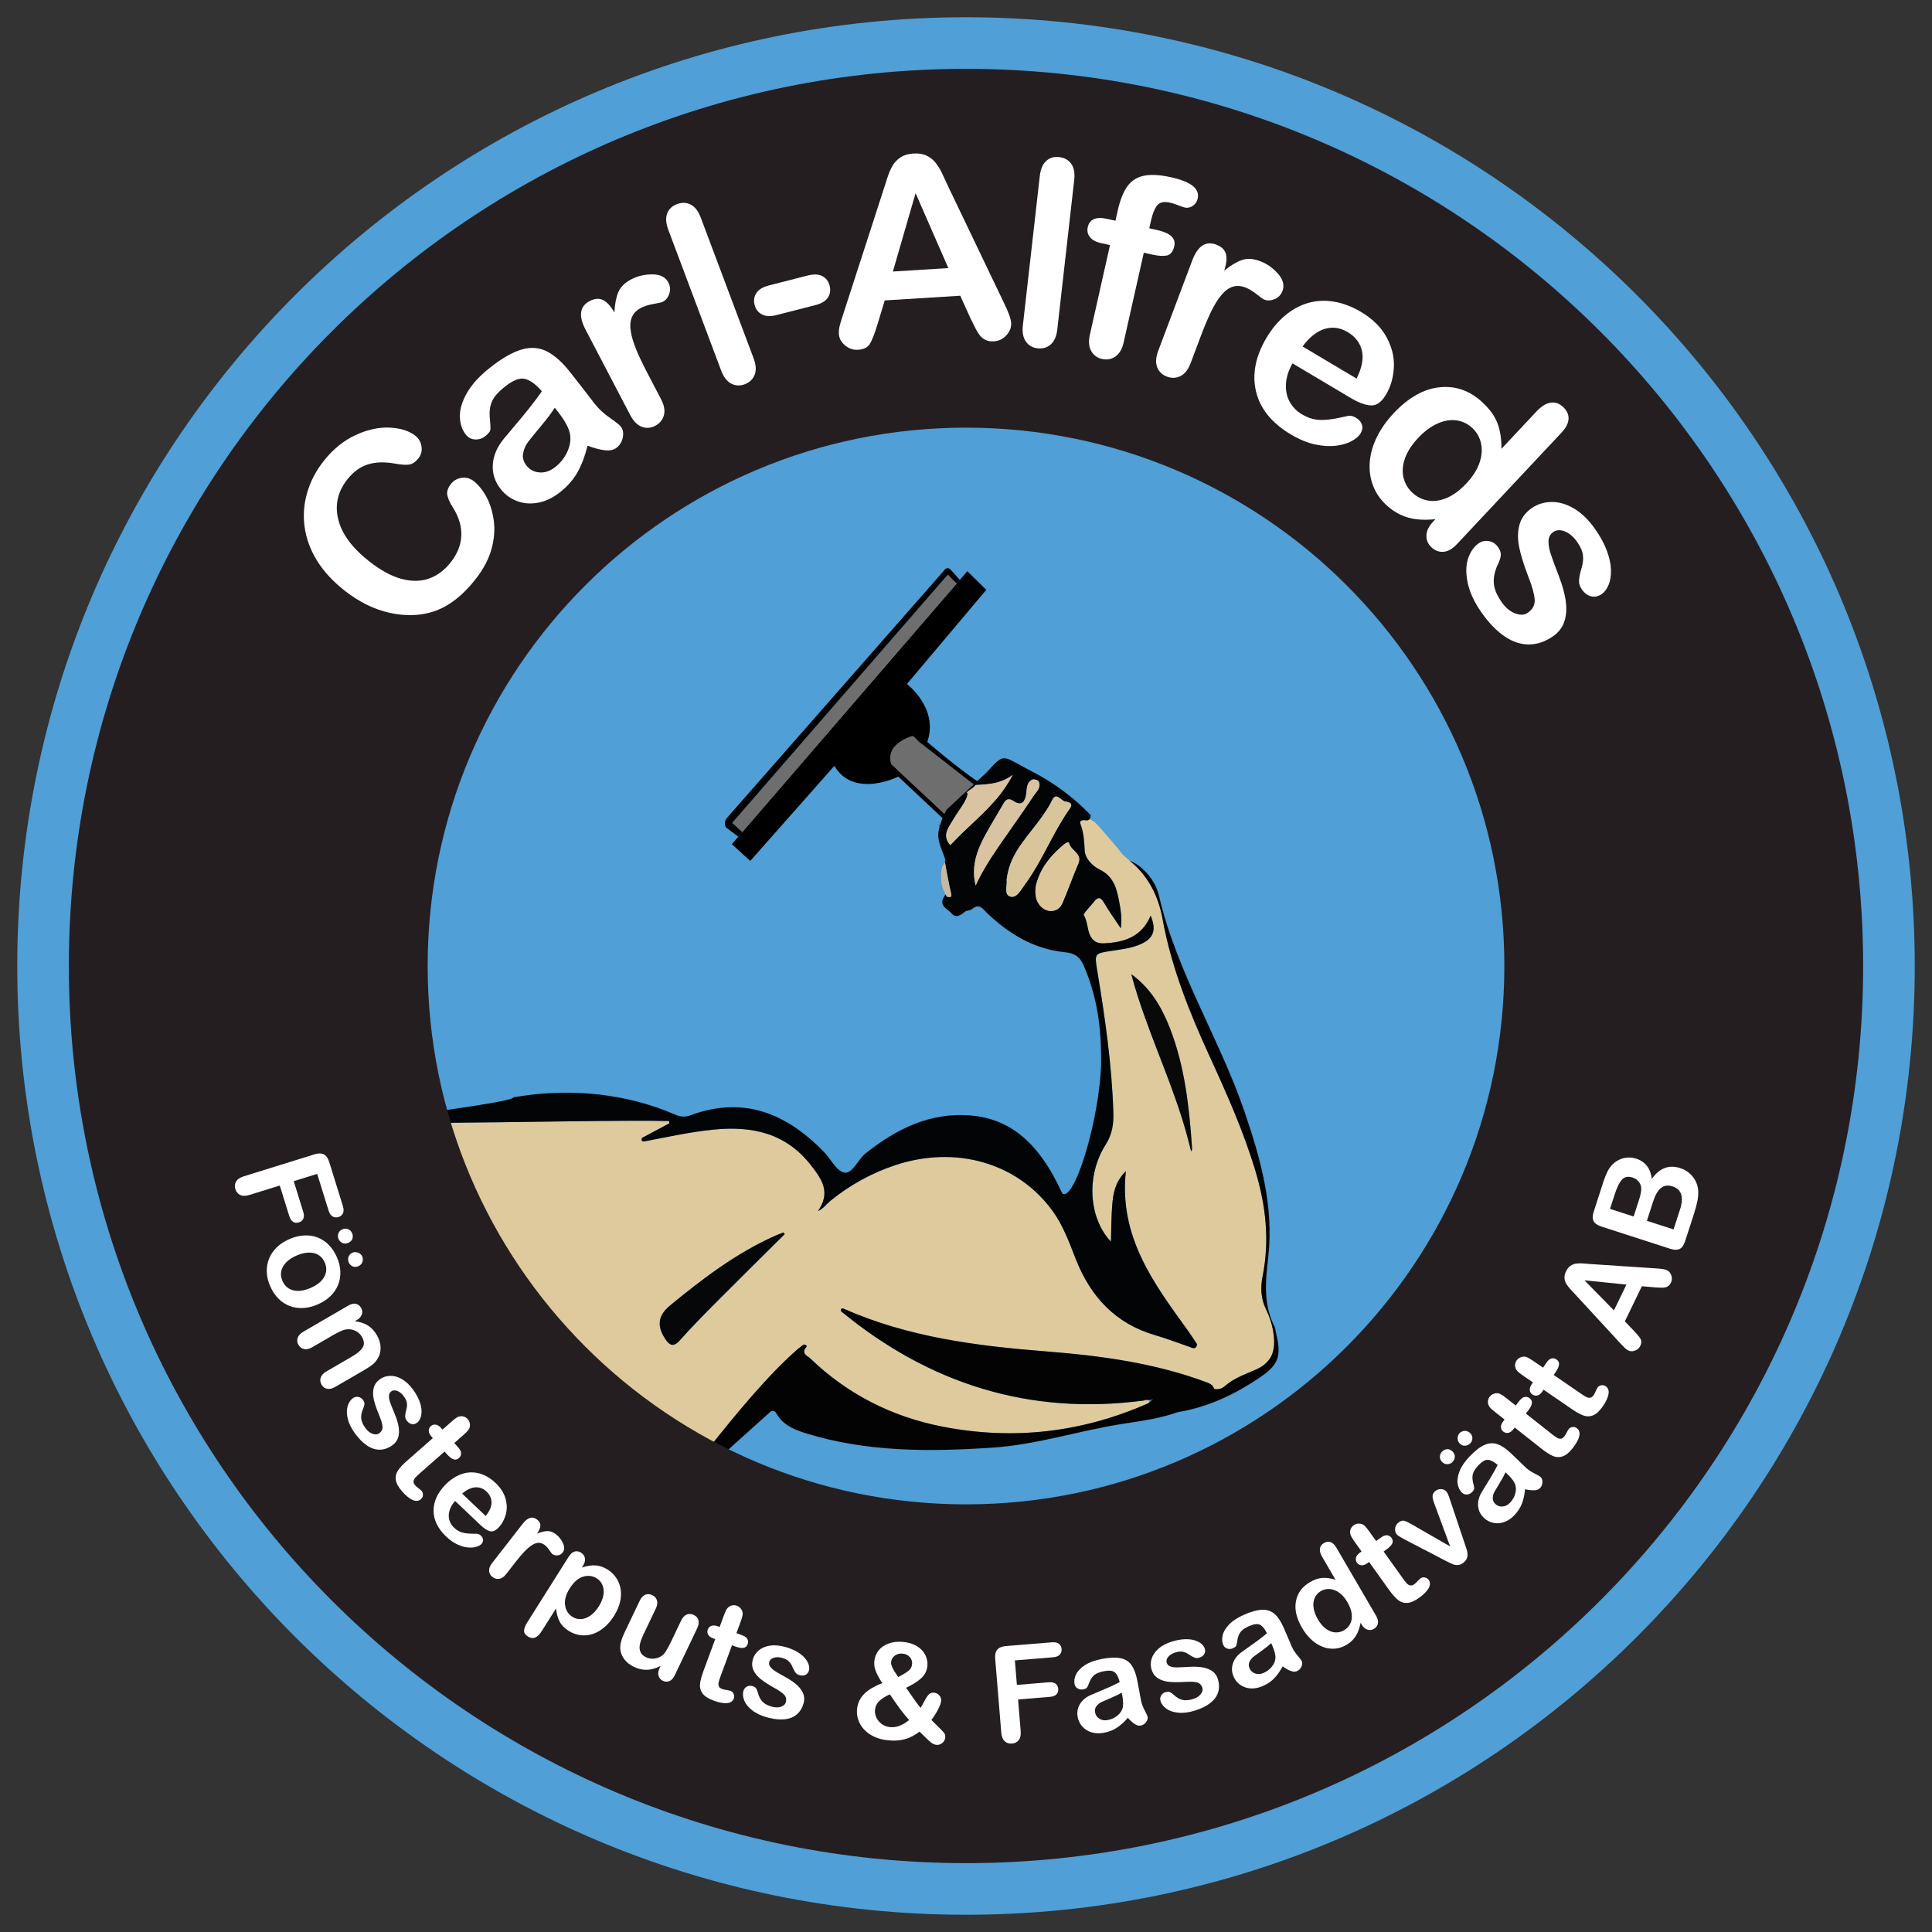<svg xmlns="http://www.w3.org/2000/svg" xmlns:xlink="http://www.w3.org/1999/xlink" id="Lager_1" x="0px" y="0px" viewBox="0 0 1151.92 1151.92" style="enable-background:new 0 0 1151.92 1151.92;" xml:space="preserve"><rect x="0" y="0" width="1151.92" height="1151.92" fill="#333333" stroke="none"/><style type="text/css">	.st0{clip-path:url(#SVGID_00000062184997948545135940000009513524273048619138_);fill:#509FD6;}	.st1{fill:#6E6E6E;}	.st2{clip-path:url(#SVGID_00000078731526104154657890000004497034201845654180_);fill:#251E21;}	.st3{clip-path:url(#SVGID_00000078731526104154657890000004497034201845654180_);fill:#EF7839;}	.st4{clip-path:url(#SVGID_00000078731526104154657890000004497034201845654180_);}	.st5{clip-path:url(#SVGID_00000078731526104154657890000004497034201845654180_);fill:#FFFFFF;}	.st6{clip-path:url(#SVGID_00000078731526104154657890000004497034201845654180_);fill:#4A9AD4;}	.st7{clip-path:url(#SVGID_00000078731526104154657890000004497034201845654180_);fill:#0B0B0C;}	.st8{clip-path:url(#SVGID_00000078731526104154657890000004497034201845654180_);fill:#DECA9C;}	.st9{clip-path:url(#SVGID_00000078731526104154657890000004497034201845654180_);fill:#030405;}	.st10{clip-path:url(#SVGID_00000078731526104154657890000004497034201845654180_);fill:#030304;}	.st11{clip-path:url(#SVGID_00000078731526104154657890000004497034201845654180_);fill:#C6B8A1;}	.st12{clip-path:url(#SVGID_00000078731526104154657890000004497034201845654180_);fill:#060708;}	.st13{clip-path:url(#SVGID_00000078731526104154657890000004497034201845654180_);fill:#090909;}	.st14{clip-path:url(#SVGID_00000078731526104154657890000004497034201845654180_);fill:#D8C69A;}	.st15{clip-path:url(#SVGID_00000078731526104154657890000004497034201845654180_);fill:#DDC79A;}	.st16{clip-path:url(#SVGID_00000078731526104154657890000004497034201845654180_);fill:#D9C3A0;}	.st17{fill:#FFFFFF;}</style><g>	<defs>		<rect id="SVGID_1_" y="0" width="1151.92" height="1151.92"></rect>	</defs>	<clipPath id="SVGID_00000110436970374910958060000005676710519183068313_">		<use xlink:href="#SVGID_1_" style="overflow:visible;"></use>	</clipPath>	<path style="clip-path:url(#SVGID_00000110436970374910958060000005676710519183068313_);fill:#509FD6;" d="M1141.64,575.96  c0,312.42-253.26,565.68-565.68,565.68S10.28,888.38,10.28,575.96S263.54,10.28,575.96,10.28S1141.64,263.54,1141.64,575.96"></path></g><path d="M552.87,442.39c0,0,17.87,15.47,30.75,24.02l-2.05,0.85c0,0-14.15,13.96-17.55,21.88l-0.18,0.42l-28.24-26.53 c0,0-26.47,13.38-38.13-6.4l-50.14,56.69l-10.98-9.98l140.4-162.78l11.3,11.13l-47.32,56.15 C540.74,407.84,559.87,422.24,552.87,442.39z"></path><path class="st1" d="M544.2,438.72c1.54,0.97,3.28,3.16,3.28,3.16l33.4,26.02c0,0-13.34,11.79-16.07,19.08l-33.43-31.31 c0,0-2.14-5.25,1.58-10.06C536.67,440.79,544.2,438.72,544.2,438.72z"></path><path class="st1" d="M565.1,342.62l5.31,5.3L442.6,496.1l-6.06-5.47L565.1,342.62z"></path><path d="M440.22,498.85l-7.39-5.53c0,0-1.82-2.94,0.7-5.76c2.51-2.82,130.11-148.28,130.11-148.28s1.81-1.49,3.45,0.68l5.17,5.8 l-1.85,2.15l-5.31-5.3L436.54,490.63l4.77,4.36l1.29,1.11L440.22,498.85z"></path><g>	<defs>		<rect id="SVGID_00000178189192934219744900000009361833332194333321_" y="0" width="1151.92" height="1151.92"></rect>	</defs>	<clipPath id="SVGID_00000120541491729744369730000007987495467663432867_">		<use xlink:href="#SVGID_00000178189192934219744900000009361833332194333321_" style="overflow:visible;"></use>	</clipPath></g><g>	<defs>		<rect id="SVGID_00000016072661414543494600000001325020568888218005_" y="0" width="1151.92" height="1151.92"></rect>	</defs>	<clipPath id="SVGID_00000044861811312907908550000012589678582412573085_">		<use xlink:href="#SVGID_00000016072661414543494600000001325020568888218005_" style="overflow:visible;"></use>	</clipPath></g><g>	<defs>		<rect id="SVGID_00000132769858715497853910000002257084104468443522_" y="0" width="1151.92" height="1151.92"></rect>	</defs>	<clipPath id="SVGID_00000139281504269550088360000001871987633304495236_">		<use xlink:href="#SVGID_00000132769858715497853910000002257084104468443522_" style="overflow:visible;"></use>	</clipPath>	<path style="clip-path:url(#SVGID_00000139281504269550088360000001871987633304495236_);fill:#251E21;" d="M584.25,540.68  c1.61,0.66,2.89,2.44,4.32,3.81c9,8.59,18.95,15.54,30.2,19.61c-11.24-4.07-21.18-11.01-30.17-19.59  C587.17,543.12,585.88,541.32,584.25,540.68"></path>	<path style="clip-path:url(#SVGID_00000139281504269550088360000001871987633304495236_);fill:#251E21;" d="M561.64,516.72  c0.58-0.9,1.16-1.79,1.74-2.69c0,0,0,0,0,0c0.12-0.39,0.23-0.78,0.34-1.17c-1.53-5.43-4.81-10.39-4.22-16.4  c0.08-0.78,0.32-2.04,0.74-3.59c0.11-0.42,0.24-0.86,0.38-1.32l-0.8,0.89c0.1,0.12,0.24,0.26,0.38,0.41  c-0.42,1.55-0.66,2.8-0.74,3.59c-0.59,6.01,2.69,10.97,4.22,16.4c-0.11,0.39-0.23,0.78-0.35,1.17c0,0,0,0,0,0  c-0.58,0.9-1.16,1.79-1.74,2.69c-1.15,5.79-0.89,11.35,2.06,16.46c-0.07,0.19-0.15,0.37-0.23,0.56c0.08-0.18,0.2-0.36,0.27-0.54  C560.75,528.07,560.49,522.51,561.64,516.72"></path>	<path style="clip-path:url(#SVGID_00000139281504269550088360000001871987633304495236_);fill:#251E21;" d="M656.48,626.72  c-0.26-17.61-3.24-34.63-10.28-50.87c-1.62-3.75-3.62-6.09-7.14-7.28c3.5,1.2,5.49,3.54,7.11,7.27  c7.04,16.23,10.02,33.26,10.28,50.86c1.49,31.92-14.27,86.71-22.28,85.23C642.16,713.59,657.97,658.69,656.48,626.72"></path>	<path style="clip-path:url(#SVGID_00000139281504269550088360000001871987633304495236_);fill:#251E21;" d="M563.05,534.51  c0.12-0.19,0.18-0.38,0.28-0.57c-0.09,0.19-0.19,0.37-0.32,0.56c-3.81,5.67,2.2,7.43,4.51,10.27c0.58,0.71,1.2,1.12,1.84,1.3  c-0.63-0.19-1.24-0.59-1.81-1.29C565.25,541.94,559.24,540.18,563.05,534.51"></path>	<path style="clip-path:url(#SVGID_00000139281504269550088360000001871987633304495236_);fill:#251E21;" d="M516.21,687.59  c18.38-14.53,38.38-24.55,62.67-22.5c5.93,0.5,11.29,1.78,16.17,3.73c-4.89-1.95-10.26-3.24-16.2-3.74  c-24.29-2.05-44.29,7.97-62.67,22.51c-4.69,3.71-7.82,12.25-12.68,11.56c-0.29-0.04-0.57-0.11-0.85-0.2  c0.29,0.1,0.58,0.17,0.88,0.21C508.38,699.84,511.52,691.3,516.21,687.59"></path>	<path style="clip-path:url(#SVGID_00000139281504269550088360000001871987633304495236_);fill:#251E21;" d="M411.58,665.02  c16.83-6.27,31.94-6.21,45.75-1.36c-13.81-4.86-28.94-4.92-45.78,1.35c-2.64,0.98-5.15,0.96-7.86,0.01  C406.41,665.98,408.93,666.01,411.58,665.02"></path>	<path style="clip-path:url(#SVGID_00000139281504269550088360000001871987633304495236_);fill:#251E21;" d="M463.25,843.2  c-0.69-1.18-1.34-1.75-1.96-1.93c0.61,0.19,1.25,0.76,1.93,1.92c3.33,5.71,8.8,8.5,14.63,10.51  C472.03,851.69,466.57,848.91,463.25,843.2"></path>	<path style="clip-path:url(#SVGID_00000139281504269550088360000001871987633304495236_);fill:#251E21;" d="M601.51,452.68  c-4.54-1.74-6.4,0.23-13.23,7.8c0.01,0.01,0.02,0.01,0.03,0.02C595.13,452.95,596.99,450.97,601.51,452.68"></path>	<path style="clip-path:url(#SVGID_00000139281504269550088360000001871987633304495236_);fill:#EF7839;" d="M256.09,664.71  c-0.14-0.44-0.26-0.89-0.4-1.33c-0.01,0-0.01,0-0.02,0C255.81,663.83,255.95,664.27,256.09,664.71"></path>	<path style="clip-path:url(#SVGID_00000139281504269550088360000001871987633304495236_);" d="M584.9,464.27  c0.72-0.79,1.41-1.54,2.05-2.25c0.48-0.53,0.93-1.03,1.37-1.52c-0.01-0.01-0.02-0.01-0.03-0.02c-0.44,0.49-0.89,0.99-1.38,1.53  L584.9,464.27z"></path>	<path style="clip-path:url(#SVGID_00000139281504269550088360000001871987633304495236_);fill:#FFFFFF;" d="M581.48,468.28  c-0.03-0.02-0.06-0.04-0.1-0.06l-0.04,0.04c0.03,0.02,0.06,0.05,0.09,0.07C581.44,468.32,581.46,468.3,581.48,468.28"></path>	<path style="clip-path:url(#SVGID_00000139281504269550088360000001871987633304495236_);fill:#FFFFFF;" d="M580.92,467.92  c0.14,0.12,0.28,0.23,0.42,0.34l0.04-0.04C581.22,468.14,581.08,468.02,580.92,467.92"></path>	<path style="clip-path:url(#SVGID_00000139281504269550088360000001871987633304495236_);fill:#251E21;" d="M684.72,834.77  c-0.02,0-0.03,0-0.05,0c0.2,0.23,0.38,0.49,0.51,0.79C685.06,835.27,684.91,835,684.72,834.77"></path>	<path style="clip-path:url(#SVGID_00000139281504269550088360000001871987633304495236_);fill:#251E21;" d="M381.88,680.28  c0.28-0.04,0.54-0.12,0.79-0.22c0-0.01-0.01-0.01-0.01-0.02C382.41,680.14,382.15,680.23,381.88,680.28"></path>	<path style="clip-path:url(#SVGID_00000139281504269550088360000001871987633304495236_);fill:#251E21;" d="M480.52,802  c0.01,0,0.01,0.01,0.02,0.01c0.04-0.05,0.07-0.1,0.1-0.15C480.59,801.9,480.56,801.95,480.52,802"></path>	<path style="clip-path:url(#SVGID_00000139281504269550088360000001871987633304495236_);fill:#251E21;" d="M685.18,835.56  c0.06,0.15,0.11,0.32,0.15,0.5c0.63-0.57,1.34-1.16,2.25-1.91c-0.06,0.04-0.12,0.06-0.18,0.1c-0.81,0.67-1.48,1.22-2.06,1.75  C685.3,835.83,685.23,835.7,685.18,835.56"></path>	<path style="clip-path:url(#SVGID_00000139281504269550088360000001871987633304495236_);fill:#4A9AD4;" d="M685.34,835.99  c0.58-0.53,1.25-1.08,2.06-1.75c-0.91,0.57-1.81,0.59-2.67,0.53c0.19,0.23,0.34,0.5,0.45,0.79  C685.23,835.7,685.3,835.84,685.34,835.99"></path>	<path style="clip-path:url(#SVGID_00000139281504269550088360000001871987633304495236_);fill:#0B0B0C;" d="M691.05,534.23  c10.57,45.55,36.11,85.05,51.04,128.81c9.54,27.97,17.44,56.3,14.09,86.04c-1.63,14.47-3.13,28.22,3.6,41.67  c0.63,1.26,0.7,2.81,1.04,4.22c3.24,13.41,1.7,18.61-9.59,26.28c-14.9,10.12-31.01,17.73-48.99,20.72  c-0.02,0.01-0.03,0.02-0.05,0.03c18.02-2.98,34.15-10.6,49.07-20.74c11.29-7.67,12.83-12.87,9.59-26.28  c-0.34-1.41-0.41-2.96-1.04-4.22c-6.73-13.45-5.23-27.2-3.6-41.67c3.35-29.74-4.55-58.07-14.09-86.04  c-14.93-43.76-40.46-83.26-51.04-128.81c-2.46-10.6-11.07-18.77-17.51-21c0,0,0,0,0,0C680.02,515.5,688.6,523.64,691.05,534.23"></path>	<path style="clip-path:url(#SVGID_00000139281504269550088360000001871987633304495236_);fill:#DECA9C;" d="M655.09,492.63  c4.8,5.65,9.86,11.08,14.35,16.99c1.37,1.2,2.73,2.4,4.1,3.6c0,0,0,0,0,0c0.01,0,0.02,0.01,0.03,0.01c0,0,0,0,0,0c0,0,0,0,0,0  c0,0,0,0,0,0c-1.37-1.2-2.73-2.4-4.1-3.6c-4.48-5.92-9.55-11.34-14.35-16.99c-1.53-1.8-3.33-3.35-5.48-4.26c0,0,0,0,0,0  C651.78,489.3,653.57,490.84,655.09,492.63"></path>	<path style="clip-path:url(#SVGID_00000139281504269550088360000001871987633304495236_);fill:#DECA9C;" d="M381.89,680.22  c0.27-0.04,0.52-0.12,0.76-0.21c0-0.01-0.01-0.01-0.01-0.02C382.4,680.09,382.15,680.17,381.89,680.22"></path>	<path style="clip-path:url(#SVGID_00000139281504269550088360000001871987633304495236_);fill:#DECA9C;" d="M480.66,801.8  c-0.05,0.04-0.08,0.09-0.13,0.14c0.01,0.01,0.02,0.01,0.02,0.01C480.59,801.9,480.62,801.85,480.66,801.8"></path>	<path style="clip-path:url(#SVGID_00000139281504269550088360000001871987633304495236_);fill:#DECA9C;" d="M759.5,796.73  c-0.57-5.64-2.2-10.98-4.63-15.97c-3.15-6.47-3.42-13.07-2.06-19.84c4.25-21.17,1.95-41.87-4.15-62.33  c-7.02-23.56-16.98-45.95-27.2-68.24c-12.15-26.5-23.03-53.37-28.28-82.32c-2.45-13.51-8.42-25.81-19.59-34.79c0,0,0,0,0,0  c-0.01,0-0.02-0.01-0.03-0.01c0,0,0,0,0,0c-1.37-1.2-2.73-2.4-4.1-3.6c-4.48-5.92-9.55-11.34-14.35-16.99  c-1.53-1.8-3.31-3.34-5.45-4.25c-0.6,0.72-1.61,0.93-3.09,0.56c-1.6,0.05-3.08,0.35-2.29,2.46c1.9,5.04,2.22,10.15,2.46,15.55  c0.22,4.87,4.55,9.36,8.99,11.52c8.9,4.33,10.31,12.31,11.85,20.51c0.79,4.17,1.39,8.36,0.73,14.54c-4.03-6.08-7.3-10.51-10-15.25  c-2.21-3.89-3.99-3.35-6.27-0.31c-2.02,2.7-6.4,6.72-5.77,7.76c2.7,4.49,1.73,10.14,5.08,14.14c1.82,2.17,4.18,2.7,7.13,2.56  c12.09-0.56,22.35-4.01,27.59-16.49c3.46,8.13,1.91,13.21-4.99,16.56c-5.74,2.79-12.05,3.48-18.27,4.43  c-10.34,1.58-10.26,1.58-8.52,12.11c4.62,27.96,8.68,55.98,9.56,84.36c0.21,6.82-0.64,12.87-4.61,19.12  c-11.79,18.56-10.08,43.85,3.18,57.79c0.22-7.47,0.15-14.6,0.74-21.68c0.57-6.86,1.55-13.78,8.15-20.34  c-4.24,39.11,16.58,66.82,36.79,94.79c1.98,2.74,3.79,5.59,5.68,8.39c-0.69,3.76-2.96,2.09-4.93,1.44  c-6.64-2.27-13.19-4.83-19.92-6.77c-23.83-6.88-38.7-23.05-47.51-45.49c-3.9-9.93-7.5-19.95-13.84-28.7  c-20.71-28.54-57.53-39.28-93.83-27.22c-14.18,4.71-27.05,11.88-38.64,21.28c-2.34,1.9-4.07,4.57-7.39,6.12  c7.61-11.05,2.71-18.5-3.97-27.12c-15.23-19.64-35.38-23.75-58.33-21.49c-13.88,1.37-27.44,4.43-41.1,7  c-0.85,0.08-1.37-0.08-1.6-0.46c-0.25,0.09-0.51,0.17-0.79,0.22c0.27-0.05,0.53-0.14,0.78-0.24c-0.01-0.01-0.01-0.02-0.01-0.03  c-0.24,0.09-0.49,0.17-0.76,0.21c0.26-0.05,0.51-0.14,0.75-0.23c-0.17-0.35-0.14-0.85,0.11-1.51c5.43-2.9,10.86-5.8,16.29-8.7  c-0.03-0.46-0.05-0.92-0.08-1.37c-23.07-0.68-95.8,0.85-141.28,1.16c27.35,83.36,86.82,153.39,165.07,193.73  c15.13-19.01,35.14-43.6,53.04-59.03c1.09-0.94,2.28-1.75,3.42-2.62c0.59,0.06,1.02,0.18,1.31,0.35c0.04-0.04,0.08-0.1,0.13-0.14  c-0.04,0.05-0.07,0.1-0.1,0.15c0.67,0.39,0.53,1.06-0.51,2.03c-1.88,3.43,1.55,4.43,3.06,5.88c22.21,21.41,48.78,34.82,78.84,40.69  c42.26,8.25,83.29,3.52,122.76-13.95c0.21-0.2,0.42-0.4,0.65-0.61c-0.04-0.17-0.09-0.34-0.15-0.5c-0.13-0.3-0.3-0.55-0.51-0.79  c-0.93-0.07-1.81-0.19-2.62,0.28c-68.1,9.04-127.95-9.91-180.62-53.22c-0.18-1.42,0.27-2.07,1.76-1.44  c38.33,16.95,79.15,22.12,120.37,25.37c32.97,2.59,65.6,6.96,96.78,18.79c0.87,0.33,1.61,0.97,2.42,1.47  c0.59,0.81,0.98,1.55,1.24,2.23c2.23,0.23,4.39-0.12,6.18-1.7c5.42-4.8,12.05-7.06,18.49-9.89  C757.51,812.76,760.5,806.59,759.5,796.73 M427.82,775.65c-7.69,7.73-15.36,15.5-22.61,23.64c-3.7,4.16-6.06,2.78-8.43-0.76  c-5.37-8-4.48-14.23,2.82-20.23c19.49-16.04,39.53-31.25,62.79-41.6c1.53-0.68,3.11-1.24,4.66-1.86c0.29,0.32,0.57,0.65,0.86,0.97  C454.54,749.08,441.11,762.29,427.82,775.65 M480.55,801.95c-0.01,0-0.02-0.01-0.02-0.01c0.04-0.04,0.08-0.1,0.13-0.14  C480.62,801.85,480.59,801.9,480.55,801.95 M709.5,683.82c-6.51-26.96-17.98-52.19-27.2-78.2c-2.88-8.13-5.58-16.32-7.78-24.76  c11.41,8.18,18.17,19.66,23.05,32.24c8.86,22.84,11.47,46.91,13.16,71.12C710.65,688.95,709.69,684.66,709.5,683.82"></path>	<polyline style="clip-path:url(#SVGID_00000139281504269550088360000001871987633304495236_);fill:#DECA9C;" points="  673.58,513.24 673.58,513.24 673.58,513.24 673.58,513.24 673.58,513.24  "></polyline>	<path style="clip-path:url(#SVGID_00000139281504269550088360000001871987633304495236_);fill:#030405;" d="M684.85,552.93  c-4.83,6.32-10.9,9.38-17.62,10.8c3.22-0.63,6.37-1.49,9.49-2.54C680.57,559.89,683.64,557.67,684.85,552.93"></path>	<path style="clip-path:url(#SVGID_00000139281504269550088360000001871987633304495236_);fill:#030405;" d="M382.66,680.05  c0,0.01,0.01,0.01,0.01,0.02c0.24-0.09,0.47-0.22,0.7-0.33C383.14,679.85,382.91,679.95,382.66,680.05"></path>	<path style="clip-path:url(#SVGID_00000139281504269550088360000001871987633304495236_);fill:#030405;" d="M618.78,564.09  c5.12,1.86,10.52,3.12,16.22,3.67c1.55,0.15,2.89,0.42,4.06,0.81c-1.18-0.4-2.53-0.67-4.09-0.83  C629.28,567.19,623.89,565.94,618.78,564.09"></path>	<path style="clip-path:url(#SVGID_00000139281504269550088360000001871987633304495236_);fill:#030405;" d="M563.33,533.94  c0.04-0.07,0.07-0.14,0.1-0.21C563.4,533.8,563.37,533.87,563.33,533.94"></path>	<path style="clip-path:url(#SVGID_00000139281504269550088360000001871987633304495236_);fill:#030405;" d="M579.68,541.92  c-1.32,1.12-3.21,0.67-4.6,1.83c-1.69,1.42-3.8,2.87-5.72,2.32c1.93,0.58,4.05-0.88,5.75-2.3c1.39-1.16,3.28-0.71,4.6-1.83  c1.85-1.58,3.29-1.76,4.54-1.26C583,540.16,581.55,540.33,579.68,541.92"></path>	<path style="clip-path:url(#SVGID_00000139281504269550088360000001871987633304495236_);fill:#030405;" d="M403.68,665.02  c-0.38-0.13-0.76-0.28-1.15-0.45c-1.89-0.82-3.8-1.61-5.72-2.35c1.91,0.74,3.8,1.52,5.68,2.34  C402.89,664.73,403.29,664.88,403.68,665.02"></path>	<path style="clip-path:url(#SVGID_00000139281504269550088360000001871987633304495236_);fill:#030405;" d="M491.07,686.62  c3.96,4.06,7.35,10.95,11.58,12.33c-4.21-1.4-7.59-8.26-11.55-12.31c-10.43-10.69-21.6-18.7-33.78-22.98  C469.5,667.94,480.65,675.94,491.07,686.62"></path>	<path style="clip-path:url(#SVGID_00000139281504269550088360000001871987633304495236_);fill:#030405;" d="M650.27,485.9  c0.01,1.11-0.21,1.93-0.66,2.47c0,0,0.01,0,0.01,0c0.01,0,0.02,0.01,0.03,0.01c0.45-0.54,0.67-1.36,0.65-2.47  c-10.2-10.51-21.76-19.17-34.8-25.86c-7.1-3.64-11.09-6.26-13.99-7.36c2.9,1.11,6.89,3.72,13.96,7.35  C628.51,466.73,640.07,475.39,650.27,485.9"></path>	<path style="clip-path:url(#SVGID_00000139281504269550088360000001871987633304495236_);fill:#030405;" d="M628.16,701.22  c1.89,3.39,3.5,6.93,5.24,10.4c0.24,0.17,0.49,0.27,0.75,0.32c-0.25-0.05-0.49-0.15-0.72-0.31c-1.74-3.47-3.35-7.01-5.24-10.4  c-8.18-14.69-18.47-26.56-33.15-32.42C609.7,674.68,619.98,686.54,628.16,701.22"></path>	<path style="clip-path:url(#SVGID_00000139281504269550088360000001871987633304495236_);fill:#030405;" d="M641.68,503.41  c-0.55,0.76-1.1,1.52-1.64,2.29c1.16-1.64,2.34-3.27,3.52-4.89v0C642.93,501.67,642.3,502.54,641.68,503.41"></path>	<path style="clip-path:url(#SVGID_00000139281504269550088360000001871987633304495236_);fill:#030405;" d="M639.64,506.28  c0.13-0.19,0.27-0.39,0.4-0.58C639.91,505.89,639.77,506.08,639.64,506.28C639.64,506.28,639.64,506.28,639.64,506.28"></path>	<path style="clip-path:url(#SVGID_00000139281504269550088360000001871987633304495236_);fill:#030405;" d="M584.9,464.27  c-0.05,0.05-0.09,0.1-0.14,0.16c0,0,0,0,0,0L584.9,464.27z"></path>	<path style="clip-path:url(#SVGID_00000139281504269550088360000001871987633304495236_);fill:#030405;" d="M584.16,465.1l0.6-0.68  c0,0,0,0,0,0c-0.21,0.22-0.4,0.44-0.61,0.67C584.15,465.09,584.15,465.1,584.16,465.1"></path>	<path style="clip-path:url(#SVGID_00000139281504269550088360000001871987633304495236_);fill:#030405;" d="M621.56,510.35  l7.17-7.18L621.56,510.35z"></path>	<polygon style="clip-path:url(#SVGID_00000139281504269550088360000001871987633304495236_);fill:#030405;" points="628.73,503.17   628.8,503.1 632.42,499.47  "></polygon>	<path style="clip-path:url(#SVGID_00000139281504269550088360000001871987633304495236_);fill:#030405;" d="M580.09,467.37  c0.26,0.22,0.55,0.38,0.84,0.55c-0.21-0.17-0.41-0.34-0.62-0.51C580.23,467.4,580.16,467.39,580.09,467.37"></path>	<path style="clip-path:url(#SVGID_00000139281504269550088360000001871987633304495236_);fill:#030405;" d="M649.65,488.38  C649.65,488.38,649.65,488.38,649.65,488.38c-0.01-0.01-0.02-0.01-0.02-0.01C649.63,488.38,649.64,488.38,649.65,488.38"></path>	<path style="clip-path:url(#SVGID_00000139281504269550088360000001871987633304495236_);fill:#030405;" d="M643.56,500.8  L643.56,500.8c0.19-0.26,0.37-0.52,0.56-0.78C643.93,500.29,643.75,500.55,643.56,500.8"></path>	<path style="clip-path:url(#SVGID_00000139281504269550088360000001871987633304495236_);fill:#030405;" d="M644.12,500.03  c-0.22-0.15-0.44-0.3-0.67-0.46c0.03,0.41,0.07,0.82,0.11,1.23C643.75,500.55,643.93,500.29,644.12,500.03"></path>	<path style="clip-path:url(#SVGID_00000139281504269550088360000001871987633304495236_);fill:#030405;" d="M382.67,679.99  c-0.01,0-0.02,0.01-0.03,0.01c0,0.01,0.01,0.01,0.01,0.02c0.01-0.01,0.02-0.01,0.03-0.01C382.68,680,382.68,679.99,382.67,679.99"></path>	<path style="clip-path:url(#SVGID_00000139281504269550088360000001871987633304495236_);fill:#030304;" d="M461.28,841.27  c-1.38-0.43-2.6,1.06-3.71,2.07c-6.58,5.99-18.46,16.48-26.5,23.81c0.01,0.01,0.02,0.01,0.03,0.02  c8.04-7.33,19.92-17.83,26.5-23.82C458.71,842.35,459.92,840.88,461.28,841.27"></path>	<path style="clip-path:url(#SVGID_00000139281504269550088360000001871987633304495236_);fill:#030304;" d="M702.16,842  c-10.28,3.67-21.06,5.19-31.76,6.79c-26.31,3.96-51.8,12.55-78.47,14.33c-37.58,2.5-75.07,2.76-111.59-8.6  c-0.84-0.26-1.68-0.53-2.51-0.82c0.84,0.29,1.69,0.57,2.54,0.83c36.53,11.36,74.01,11.11,111.59,8.6  c26.67-1.78,52.16-10.37,78.47-14.33c10.7-1.61,21.47-3.13,31.76-6.8c0-0.01,0.01-0.01,0.01-0.02  C702.19,841.99,702.18,842,702.16,842"></path>	<path style="clip-path:url(#SVGID_00000139281504269550088360000001871987633304495236_);fill:#030304;" d="M503.99,782.22  c-0.19-0.11-0.38-0.23-0.59-0.3C503.18,782.82,503.19,781.91,503.99,782.22"></path>	<path style="clip-path:url(#SVGID_00000139281504269550088360000001871987633304495236_);fill:#030304;" d="M687.39,834.24  c0.07-0.06,0.12-0.1,0.19-0.16c-0.99,0.7-1.97,0.69-2.9,0.62c0.02,0.02,0.03,0.04,0.04,0.06  C685.58,834.83,686.48,834.81,687.39,834.24"></path>	<path style="clip-path:url(#SVGID_00000139281504269550088360000001871987633304495236_);fill:#030304;" d="M702.2,841.99  c0,0.01-0.01,0.01-0.01,0.02c0.02-0.01,0.03-0.02,0.05-0.03C702.23,841.98,702.22,841.99,702.2,841.99"></path>	<path style="clip-path:url(#SVGID_00000139281504269550088360000001871987633304495236_);fill:#030304;" d="M503.99,782.22  c0.07,0.04,0.15,0.07,0.22,0.11c-0.03-0.02-0.06-0.04-0.09-0.06C504.06,782.25,504.03,782.24,503.99,782.22"></path>	<path style="clip-path:url(#SVGID_00000139281504269550088360000001871987633304495236_);fill:#030304;" d="M760.82,794.98  c-0.34-1.41-0.4-2.96-1.04-4.23c-6.73-13.45-5.23-27.2-3.6-41.67c3.35-29.74-4.55-58.07-14.09-86.04  c-14.93-43.76-40.46-83.27-51.04-128.81c-2.46-10.58-11.04-18.73-17.47-20.99c11.17,8.98,17.13,21.27,19.59,34.79  c5.26,28.95,16.13,55.82,28.28,82.32c10.22,22.29,20.18,44.68,27.2,68.24c6.1,20.46,8.4,41.16,4.15,62.33  c-1.36,6.76-1.09,13.37,2.06,19.83c2.43,4.99,4.06,10.32,4.64,15.97c1.01,9.86-1.99,16.03-10.84,19.92  c-6.44,2.83-13.07,5.09-18.49,9.89c-1.79,1.58-3.95,1.94-6.18,1.7c-0.26-0.68-0.65-1.41-1.24-2.23c-0.8-0.5-1.55-1.14-2.42-1.47  c-31.18-11.83-63.81-16.2-96.78-18.79c-41.22-3.24-82.04-8.42-120.37-25.37c-1.49-0.63-1.95,0.02-1.76,1.44  c52.67,43.31,112.52,62.26,180.62,53.22c0.81-0.47,1.7-0.35,2.62-0.28c0.02,0,0.03,0,0.05,0c-0.01-0.02-0.02-0.04-0.04-0.06  c0.93,0.07,1.91,0.08,2.9-0.62c-0.07,0.06-0.12,0.1-0.19,0.16c0.06-0.04,0.12-0.05,0.18-0.1c-0.91,0.75-1.61,1.34-2.24,1.91  c-0.22,0.2-0.44,0.4-0.65,0.61c-39.46,17.47-80.5,22.2-122.76,13.95c-30.07-5.87-56.64-19.28-78.84-40.69  c-1.51-1.45-4.94-2.45-3.06-5.88c1.04-0.98,1.18-1.64,0.51-2.03c-0.01-0.01-0.02-0.01-0.02-0.01c-0.29-0.17-0.72-0.28-1.31-0.35  c-1.14,0.87-2.33,1.69-3.42,2.62c-17.89,15.43-37.91,40.02-53.04,59.03c0.64,0.33,1.3,0.65,1.95,0.98  c2.06,1.04,4.13,2.08,6.21,3.08c0.07-0.06,0.14-0.12,0.2-0.18c-0.01-0.01-0.02-0.01-0.03-0.02c8.04-7.33,19.92-17.82,26.5-23.82  c1.11-1.01,2.33-2.5,3.71-2.07c0.62,0.18,1.27,0.75,1.96,1.93c3.32,5.7,8.78,8.49,14.59,10.5c0.83,0.29,1.67,0.56,2.5,0.82  c36.53,11.36,74.01,11.1,111.59,8.6c26.67-1.78,52.16-10.37,78.47-14.33c10.7-1.61,21.47-3.13,31.76-6.79  c0.01,0,0.03-0.01,0.04-0.01c0.01,0,0.03-0.01,0.04-0.01c17.98-2.99,34.09-10.6,48.99-20.72  C762.52,813.59,764.06,808.39,760.82,794.98 M503.99,782.22c-0.79-0.31-0.81,0.59-0.59-0.3C503.61,782,503.79,782.12,503.99,782.22  c0.04,0.02,0.08,0.02,0.13,0.05c0.03,0.02,0.06,0.04,0.09,0.06C504.13,782.29,504.06,782.26,503.99,782.22"></path>	<path style="clip-path:url(#SVGID_00000139281504269550088360000001871987633304495236_);fill:#030405;" d="M584.75,464.42  c0.05-0.05,0.1-0.1,0.14-0.16l2.01-2.26 M580.09,467.37c0.08,0.02,0.14,0.02,0.21,0.04 M584.9,464.27l-0.14,0.16l-0.6,0.68  c0,0-0.01-0.01-0.01-0.01c-0.37,0.41-0.75,0.81-1.15,1.24 M564.45,482.68c-0.83,1.48-1.55,2.94-2.15,4.34  c-0.7,1.63-1.26,3.17-1.68,4.54c-0.14,0.46-0.27,0.9-0.38,1.32c-0.42,1.55-0.66,2.8-0.74,3.59c-0.59,6.01,2.69,10.97,4.22,16.4  c-0.11,0.39-0.23,0.78-0.34,1.17c0,0,0,0,0,0c0,0,0,0,0,0c1.18,6.11,2.14,12.27,3.64,18.3c0.75,3.01-0.53,2.68-2.42,2.32  c-0.34-0.48-0.61-0.98-0.9-1.47c-0.06,0.18-0.18,0.36-0.27,0.54c-0.03,0.07-0.07,0.14-0.1,0.21c-0.1,0.19-0.16,0.38-0.28,0.57  c-3.81,5.67,2.2,7.43,4.51,10.27c0.57,0.7,1.18,1.1,1.81,1.29c1.92,0.55,4.02-0.9,5.72-2.32c1.39-1.16,3.28-0.71,4.6-1.83  c1.87-1.59,3.32-1.76,4.57-1.25c1.62,0.65,2.92,2.44,4.36,3.82c8.99,8.59,18.92,15.52,30.17,19.59c5.11,1.85,10.5,3.1,16.18,3.66  c1.57,0.15,2.91,0.43,4.09,0.83c3.52,1.19,5.52,3.54,7.14,7.28c7.04,16.23,10.02,33.26,10.27,50.87  c1.5,31.96-14.32,86.87-22.32,85.22c-0.26-0.05-0.51-0.16-0.75-0.32c-1.74-3.47-3.36-7.01-5.24-10.39  c-8.17-14.68-18.46-26.54-33.11-32.4c-4.88-1.95-10.24-3.23-16.17-3.73c-24.29-2.05-44.29,7.97-62.67,22.5  c-4.69,3.71-7.82,12.25-12.67,11.56c-0.3-0.04-0.59-0.11-0.88-0.21c-4.23-1.38-7.62-8.26-11.58-12.33  c-10.42-10.68-21.57-18.68-33.74-22.96c-13.8-4.85-28.92-4.91-45.75,1.36c-2.65,0.99-5.17,0.96-7.9,0  c-0.39-0.14-0.79-0.29-1.19-0.47c-1.88-0.82-3.77-1.6-5.68-2.34c-28.67-11.09-60.76-13.27-90.7-7.94  c-0.61,2.04-27.98,5.73-50.4,9.12c0.32,1.03,0.65,2.06,0.98,3.09c0.33,1.03,0.66,2.05,0.99,3.08  c45.48-0.31,118.21-1.84,141.28-1.16c0.03,0.46,0.05,0.92,0.08,1.37c-5.43,2.9-10.86,5.8-16.29,8.7c-0.24,0.66-0.28,1.17-0.11,1.51  c0.01,0,0.02-0.01,0.03-0.01c0,0.01,0.01,0.01,0.01,0.02c-0.01,0-0.02,0.01-0.03,0.01c0.01,0.01,0.01,0.02,0.01,0.03  c0.24-0.09,0.48-0.2,0.71-0.31c-0.23,0.11-0.45,0.24-0.7,0.33c0.23,0.38,0.75,0.54,1.6,0.46c13.66-2.57,27.23-5.63,41.1-7  c22.95-2.26,43.1,1.85,58.33,21.49c6.68,8.62,11.58,16.06,3.97,27.11c3.32-1.55,5.05-4.21,7.39-6.11  c11.59-9.4,24.46-16.57,38.64-21.28c36.3-12.06,73.11-1.33,93.83,27.22c6.35,8.75,9.95,18.77,13.84,28.7  c8.81,22.44,23.68,38.61,47.51,45.49c6.73,1.95,13.29,4.5,19.92,6.77c1.97,0.65,4.24,2.32,4.93-1.44c-1.89-2.8-3.71-5.66-5.68-8.39  c-20.2-27.97-41.03-55.68-36.78-94.79c-6.6,6.56-7.58,13.48-8.15,20.34c-0.59,7.07-0.51,14.2-0.74,21.68  c-13.26-13.95-14.97-39.23-3.18-57.79c3.97-6.25,4.82-12.3,4.61-19.12c-0.87-28.38-4.93-56.41-9.56-84.36  c-1.74-10.53-1.82-10.53,8.52-12.11c6.22-0.95,12.53-1.64,18.27-4.43c6.9-3.35,8.45-8.43,4.99-16.56  c-5.23,12.48-15.5,15.93-27.59,16.49c-2.94,0.14-5.31-0.39-7.13-2.56c-3.35-4-2.38-9.65-5.08-14.14c-0.63-1.05,3.76-5.07,5.77-7.76  c2.28-3.05,4.05-3.58,6.27,0.31c2.7,4.75,5.97,9.17,10,15.26c0.66-6.18,0.05-10.37-0.73-14.54c-1.54-8.2-2.95-16.17-11.85-20.51  c-4.44-2.16-8.77-6.65-8.99-11.52c-0.24-5.4-0.57-10.51-2.46-15.55c-0.8-2.11,0.69-2.42,2.29-2.46c1.48,0.37,2.49,0.16,3.09-0.56  c-0.01,0-0.02-0.01-0.02-0.01c0,0-0.01,0-0.01,0c0.45-0.54,0.67-1.36,0.65-2.47c-10.2-10.51-21.76-19.17-34.8-25.86  c-7.07-3.63-11.06-6.24-13.96-7.35c-4.52-1.72-6.39,0.27-13.2,7.82 M578.52,492.15c-1.68,1.58-3.35,3.16-5.01,4.75  c-1.37,1.32-2.72,2.66-4.04,4.01c-0.97,0.99-1.92,1.98-2.86,3c-0.66-0.74-1.16-1.46-1.54-2.16c-0.97-1.8-1.09-3.5-0.73-5.14  c0.4-1.86,1.41-3.66,2.51-5.45c0.57-0.93,1.17-1.87,1.72-2.81c0.37-0.64,0.82-1.35,1.3-2.09c1.08-1.65,2.37-3.5,3.55-5.32  c0.53-0.81,1.02-1.61,1.47-2.39c1.19-2.06,2.02-3.93,1.98-5.25c-0.01-0.28-0.05-0.54-0.14-0.77c-0.16-0.01-0.3,0-0.45,0  c1.08-1.04,2.47-1.75,3.66-2.68c0.56-0.44,1.09-0.92,1.5-1.52c0.04-0.06,0.14-0.16,0.17-0.22l-0.03-0.03  c2.11-0.11,4.22-0.22,6.32-0.43c0.33-0.03,0.65-0.09,0.98-0.12c1.7-0.2,3.39-0.45,5.05-0.85c0.57-0.14,1.13-0.32,1.69-0.49  c2.84-0.86,5.58-2.14,8.15-4.19c-1.25,2.52-2.69,4.88-4.22,7.15c-0.2,0.3-0.39,0.62-0.59,0.91c-0.74,1.07-1.52,2.12-2.31,3.15  c-0.1,0.13-0.19,0.26-0.28,0.39c-1.1,1.4-2.25,2.75-3.42,4.09c-2.42,2.75-4.97,5.38-7.59,7.95c-0.86,0.84-1.72,1.67-2.59,2.49  C581.35,489.48,579.94,490.82,578.52,492.15 M597.85,501.17c-0.77,1.11-1.54,2.22-2.3,3.34c-1.56,2.28-3.11,4.57-4.61,6.89  c-0.95,1.47-1.87,2.96-2.78,4.46c-2.34,3.89-4.53,7.89-6.43,12.08c-1.53-5.97-1.2-11.59,0.23-16.97c0.49-1.85,1.11-3.66,1.83-5.46  c0.84-2.1,1.82-4.16,2.89-6.2c0.17-0.33,0.36-0.64,0.53-0.97c0.85-1.59,1.73-3.17,2.63-4.74c0.66-1.14,1.33-2.28,2-3.41  c1.81-3.05,3.62-6.1,5.38-9.18c0.35-0.61,0.71-1.22,1.06-1.84c0.77-1.39,1.53-2.19,2.41-2.49c0.19-0.07,0.4-0.08,0.61-0.1  c0.89-0.07,1.91,0.3,3.2,1.16c2.81,1.86,4.67,1.57,5.84,0.04c0.14-0.18,0.26-0.4,0.39-0.62c0.51-0.91,0.87-2.1,1.09-3.48  c0.52-3.27,0.04-7.06,3.64-8.84c0.94-0.46,3.48,0.26,3.86,1.09c1.73,3.8-1.61,6.3-3.31,8.91c-0.89,1.37-1.81,2.73-2.73,4.09  c-0.13,0.19-0.26,0.39-0.39,0.58c-0.77,1.15-1.55,2.3-2.33,3.44c-0.12,0.17-0.23,0.35-0.35,0.52c-1.08,1.57-2.17,3.12-3.26,4.68  c-1.99,2.86-3.98,5.72-5.99,8.57c-0.83,1.18-1.66,2.36-2.49,3.54C598.27,500.57,598.06,500.87,597.85,501.17 M610.94,527.54  c-2.37,3.2-4.9,8.51-9.02,6.85c-3.18-1.28-1.51-6.18-1.67-9.09c-0.01-0.26-0.04-0.5-0.08-0.73c0.2-1.73,0.51-3.36,0.88-4.92  c0.74-3.09,1.82-5.88,3.12-8.52c0.76-1.55,1.6-3.04,2.52-4.51c0.24-0.38,0.45-0.76,0.7-1.14c0.61-0.93,1.26-1.82,1.9-2.72  c2.06-2.89,4.24-5.69,6.44-8.48c1.15-1.46,2.29-2.92,3.41-4.39c0.2-0.27,0.39-0.54,0.59-0.81c0.79-1.06,1.58-2.12,2.34-3.21  c0.15-0.21,0.28-0.43,0.42-0.65c1.8-2.62,3.49-5.33,4.89-8.24c2.4-4.97,5.18,0.47,7.74,0.93c1.16,0.21,5.28,0.56,2.76,4.08  c-2.21,3.09-4.21,6.3-6.11,9.57c-0.18,0.3-0.37,0.6-0.54,0.9c-0.58,1-1.14,2.02-1.7,3.03c-0.25,0.45-0.51,0.89-0.75,1.34  c-0.85,1.55-1.67,3.11-2.51,4.67c-1.57,2.95-3.13,5.9-4.72,8.83c-0.21,0.4-0.44,0.79-0.65,1.18c-0.78,1.43-1.58,2.86-2.4,4.27  c-0.89,1.55-1.81,3.08-2.76,4.6C614.23,522.82,612.65,525.22,610.94,527.54 M642.89,514.97c-3.31,7.75-6.13,15.72-9.43,23.48  c-2.55,6.01-9.97,6.3-13.92,0.78c-2.11-2.95-2.47-6.22-2.04-10.57c0.39-1.9,0.97-3.71,1.65-5.47c0.67-1.73,1.42-3.43,2.34-5.04  c0.8-1.41,1.71-2.75,2.67-4.08c2.26-3.09,4.94-5.95,7.94-8.63c0.73-0.65,1.46-1.3,2.23-1.93c0.91-0.74,2.87-1.8,3.03-0.96  c0.28,1.47,1.21,2.64,2.27,3.74l0,0C641.89,508.63,644.7,510.72,642.89,514.97"></path>	<path style="clip-path:url(#SVGID_00000139281504269550088360000001871987633304495236_);fill:#C6B8A1;" d="M567.02,532.34  c-1.51-6.03-2.46-12.19-3.64-18.3c0,0,0,0,0,0c-0.58,0.9-1.16,1.79-1.74,2.69c-1.15,5.79-0.89,11.35,2.07,16.46  c0.29,0.49,0.56,0.99,0.9,1.47C566.49,535.02,567.77,535.34,567.02,532.34"></path>	<path style="clip-path:url(#SVGID_00000139281504269550088360000001871987633304495236_);fill:#060708;" d="M467.05,734.83  c-1.56,0.62-3.14,1.18-4.66,1.86c-23.26,10.35-43.3,25.57-62.79,41.6c-7.29,6-8.19,12.23-2.82,20.23c2.38,3.54,4.73,4.92,8.43,0.76  c7.24-8.14,14.92-15.9,22.61-23.64c13.29-13.36,26.71-26.57,40.08-39.85C467.62,735.48,467.33,735.16,467.05,734.83"></path>	<path style="clip-path:url(#SVGID_00000139281504269550088360000001871987633304495236_);fill:#090909;" d="M674.52,580.86  c2.21,8.44,4.9,16.64,7.78,24.76c9.23,26.01,20.69,51.24,27.2,78.2c0.18,0.84,1.15,5.13,1.23,0.4  c-1.69-24.21-4.3-48.28-13.16-71.12C692.69,600.52,685.93,589.05,674.52,580.86"></path>	<path style="clip-path:url(#SVGID_00000139281504269550088360000001871987633304495236_);fill:#D8C69A;" d="M620.91,511.52  c0.22-0.39,0.44-0.78,0.65-1.18l-0.95,0.95C620.71,511.37,620.81,511.45,620.91,511.52"></path>	<path style="clip-path:url(#SVGID_00000139281504269550088360000001871987633304495236_);fill:#D8C69A;" d="M613.41,518.5  l1.85-1.86L613.41,518.5z"></path>	<path style="clip-path:url(#SVGID_00000139281504269550088360000001871987633304495236_);fill:#D8C69A;" d="M635.13,477.92  c-2.56-0.46-5.33-5.9-7.74-0.93c-1.41,2.91-3.1,5.61-4.89,8.24c-0.15,0.21-0.28,0.44-0.42,0.65c-0.76,1.09-1.55,2.15-2.34,3.21  c-0.2,0.27-0.39,0.55-0.59,0.81c-1.12,1.48-2.27,2.94-3.41,4.39c-2.2,2.79-4.38,5.59-6.44,8.48c-0.64,0.9-1.29,1.8-1.9,2.72  c-0.25,0.37-0.46,0.76-0.7,1.14c-0.92,1.46-1.76,2.96-2.52,4.51c-1.3,2.64-2.38,5.42-3.11,8.52c-0.37,1.56-0.68,3.19-0.88,4.92  c0.05,0.22,0.07,0.47,0.08,0.73c0.16,2.91-1.51,7.8,1.67,9.09c4.12,1.66,6.65-3.65,9.02-6.85c1.72-2.32,3.29-4.71,4.81-7.15  c0.95-1.52,1.86-3.05,2.76-4.59c0.81-1.42,1.61-2.84,2.4-4.27c-0.1-0.08-0.2-0.15-0.29-0.23l0.95-0.95  c1.59-2.93,3.15-5.89,4.72-8.84c0.83-1.56,1.66-3.12,2.51-4.67c0.24-0.45,0.5-0.89,0.75-1.34c0.56-1.01,1.12-2.03,1.7-3.03  c0.18-0.3,0.37-0.6,0.54-0.9c1.91-3.27,3.91-6.48,6.11-9.57C640.4,478.48,636.29,478.13,635.13,477.92"></path>	<path style="clip-path:url(#SVGID_00000139281504269550088360000001871987633304495236_);fill:#DDC79A;" d="M637.67,509.08  c-1.1,1.57-2.18,3.15-3.27,4.73c1.74-2.52,3.48-5.03,5.24-7.53c0,0,0,0,0,0C638.98,507.21,638.32,508.14,637.67,509.08"></path>	<path style="clip-path:url(#SVGID_00000139281504269550088360000001871987633304495236_);fill:#DDC79A;" d="M629.91,520.32  c0.3-0.44,0.6-0.88,0.9-1.32c-0.03,0.05-0.06,0.09-0.1,0.14L629.91,520.32z"></path>	<path style="clip-path:url(#SVGID_00000139281504269550088360000001871987633304495236_);fill:#DDC79A;" d="M624.78,527.8  c1.04-1.52,2.09-3.04,3.13-4.56h0C626.87,524.76,625.83,526.28,624.78,527.8"></path>	<path style="clip-path:url(#SVGID_00000139281504269550088360000001871987633304495236_);fill:#DDC79A;" d="M627.91,523.24  c0.67-0.97,1.33-1.94,2-2.92C629.24,521.29,628.58,522.26,627.91,523.24L627.91,523.24"></path>	<path style="clip-path:url(#SVGID_00000139281504269550088360000001871987633304495236_);fill:#DDC79A;" d="M639.64,506.28  L639.64,506.28c-1.06-1.11-1.99-2.27-2.27-3.74c-0.16-0.84-2.12,0.22-3.03,0.96c-0.77,0.63-1.5,1.28-2.23,1.93  c-3.01,2.67-5.69,5.54-7.94,8.63c-0.97,1.32-1.88,2.67-2.67,4.08c-0.92,1.62-1.67,3.31-2.34,5.04c-0.68,1.77-1.27,3.58-1.65,5.48  c-0.43,4.34-0.06,7.62,2.04,10.57c3.95,5.53,11.36,5.23,13.91-0.78c3.3-7.76,6.12-15.72,9.43-23.48  C644.7,510.72,641.89,508.63,639.64,506.28"></path>	<path style="clip-path:url(#SVGID_00000139281504269550088360000001871987633304495236_);fill:#D9C3A0;" d="M585.35,485.64  c2.62-2.56,5.17-5.2,7.59-7.95c1.17-1.33,2.32-2.68,3.42-4.09c0.1-0.13,0.19-0.26,0.28-0.39c0.79-1.03,1.57-2.08,2.31-3.15  c0.21-0.3,0.39-0.61,0.59-0.91c1.53-2.28,2.97-4.63,4.22-7.16c-2.57,2.05-5.32,3.33-8.15,4.19c-0.56,0.17-1.12,0.35-1.69,0.49  c-1.66,0.4-3.35,0.66-5.05,0.85c-0.33,0.04-0.65,0.09-0.98,0.12c-2.1,0.21-4.21,0.32-6.32,0.43l0.02,0.03  c-0.04,0.06-0.09,0.11-0.13,0.16c-0.01,0.02-0.03,0.03-0.05,0.05c-0.41,0.6-0.94,1.08-1.5,1.52c-1.19,0.92-2.58,1.64-3.66,2.68  c0.15,0,0.3-0.01,0.45,0c0.1,0.23,0.13,0.49,0.14,0.77c0.05,1.32-0.78,3.19-1.98,5.25c-0.45,0.78-0.95,1.58-1.47,2.39  c-1.18,1.83-2.47,3.67-3.55,5.32c-0.49,0.75-0.94,1.45-1.31,2.09c-0.55,0.94-1.14,1.88-1.71,2.81c-1.1,1.8-2.11,3.59-2.51,5.45  c-0.35,1.65-0.23,3.34,0.73,5.14c0.38,0.7,0.89,1.42,1.54,2.16c0.93-1.02,1.89-2.01,2.86-3c1.33-1.36,2.68-2.69,4.04-4.01  c1.65-1.6,3.33-3.18,5.01-4.76c1.42-1.34,2.83-2.67,4.24-4.01C583.63,487.31,584.49,486.48,585.35,485.64"></path>	<path style="clip-path:url(#SVGID_00000139281504269550088360000001871987633304495236_);fill:#D9C3A0;" d="M619.31,465.94  c-0.38-0.83-2.92-1.55-3.85-1.09c-3.61,1.78-3.12,5.57-3.64,8.84c-0.22,1.38-0.58,2.57-1.09,3.48c-0.12,0.22-0.25,0.43-0.39,0.62  c-1.18,1.53-3.03,1.82-5.84-0.04c-1.29-0.85-2.31-1.23-3.2-1.16c-0.21,0.02-0.41,0.03-0.61,0.1c-0.87,0.3-1.63,1.09-2.41,2.49  c-0.34,0.62-0.71,1.22-1.06,1.84c-1.76,3.08-3.57,6.12-5.38,9.18c-0.67,1.13-1.34,2.27-2,3.41c-0.9,1.57-1.78,3.15-2.63,4.74  c-0.17,0.32-0.36,0.64-0.54,0.97c-1.07,2.04-2.04,4.11-2.89,6.2c-0.72,1.8-1.34,3.61-1.83,5.46c-1.43,5.39-1.75,11.01-0.23,16.98  c1.9-4.19,4.09-8.19,6.43-12.08c0.9-1.5,1.83-2.99,2.78-4.46c1.5-2.32,3.05-4.61,4.61-6.89c0.77-1.11,1.53-2.23,2.3-3.33  c0.21-0.3,0.42-0.6,0.63-0.9c0.83-1.18,1.66-2.36,2.48-3.54c2-2.85,3.99-5.71,5.99-8.57c1.09-1.56,2.18-3.11,3.26-4.68  c0.12-0.17,0.23-0.35,0.35-0.52c0.78-1.14,1.56-2.29,2.33-3.44c0.13-0.19,0.26-0.39,0.39-0.58c0.92-1.36,1.83-2.72,2.73-4.09  C617.71,472.24,621.04,469.74,619.31,465.94"></path>	<path style="clip-path:url(#SVGID_00000139281504269550088360000001871987633304495236_);fill:#251E21;" d="M575.96,41.05  c-295.42,0-534.91,239.48-534.91,534.91c0,295.42,239.49,534.9,534.91,534.9c295.42,0,534.9-239.48,534.9-534.9  C1110.87,280.54,871.38,41.05,575.96,41.05 M575.96,896.94c-177.27,0-320.98-143.71-320.98-320.98  c0-177.28,143.71-320.98,320.98-320.98s320.98,143.71,320.98,320.98C896.94,753.23,753.23,896.94,575.96,896.94"></path>	<path style="clip-path:url(#SVGID_00000139281504269550088360000001871987633304495236_);fill:#FFFFFF;" d="M282.53,286.92  c2.77,2.19,5.24,5.24,7.39,9.15c2.15,3.91,3.63,8.56,4.43,13.95c0.8,5.39,0.37,11.12-1.27,17.21c-1.65,6.09-4.86,12.16-9.64,18.23  c-3.62,4.6-7.35,8.43-11.19,11.51c-3.84,3.08-7.89,5.43-12.15,7.04c-4.26,1.62-8.91,2.53-13.96,2.73  c-4.55,0.14-9.15-0.31-13.82-1.35c-4.67-1.04-9.24-2.68-13.73-4.89c-4.48-2.22-8.89-5.03-13.21-8.43  c-7.01-5.53-12.49-11.5-16.43-17.91c-3.94-6.41-6.38-13.08-7.33-19.99c-0.95-6.91-0.43-13.74,1.54-20.47  c1.97-6.74,5.23-13,9.79-18.78c5.56-7.05,11.92-12.22,19.07-15.52c7.15-3.29,13.96-4.77,20.41-4.44  c6.45,0.33,11.52,1.95,15.21,4.85c2.02,1.59,3.24,3.71,3.66,6.36c0.42,2.64-0.16,4.98-1.76,7c-1.78,2.26-3.65,3.53-5.61,3.82  c-1.96,0.29-4.79,0.09-8.5-0.58c-6.13-1.11-11.49-0.95-16.08,0.48c-4.59,1.42-8.68,4.42-12.28,8.97  c-5.72,7.25-7.51,15.2-5.39,23.84c2.12,8.64,8.25,16.96,18.4,24.95c6.78,5.34,13.16,8.83,19.16,10.47c6,1.64,11.48,1.6,16.45-0.14  c4.97-1.74,9.29-4.95,12.98-9.62c4-5.07,6.12-10.35,6.37-15.84c0.25-5.49-1.36-11.05-4.83-16.67c-1.71-2.56-2.84-4.97-3.42-7.22  c-0.57-2.25,0.11-4.6,2.05-7.06c1.66-2.1,3.81-3.32,6.46-3.68C277.93,284.52,280.35,285.2,282.53,286.92"></path>	<path style="clip-path:url(#SVGID_00000139281504269550088360000001871987633304495236_);fill:#FFFFFF;" d="M350.32,265.74  c-1.52,6.14-3.52,11.42-5.99,15.83c-2.47,4.41-5.99,8.41-10.55,12c-4.17,3.27-8.47,5.33-12.92,6.16  c-4.45,0.83-8.63,0.51-12.55-0.96c-3.92-1.47-7.17-3.86-9.76-7.15c-3.49-4.44-5.06-9.34-4.71-14.69  c0.35-5.35,2.57-10.49,6.65-15.43c0.85-1.05,2.98-3.59,6.41-7.64c3.43-4.04,6.33-7.56,8.7-10.55c2.37-2.98,4.87-6.31,7.5-9.99  c-3.57-4.13-6.9-6.59-10-7.4c-3.1-0.8-7.05,0.68-11.85,4.46c-4.13,3.24-6.78,6.26-7.95,9.04c-1.18,2.79-1.61,5.92-1.29,9.39  c0.32,3.47,0.46,5.81,0.42,7.03c-0.04,1.22-1.07,2.62-3.09,4.21c-1.82,1.43-3.86,2.09-6.11,1.96c-2.25-0.12-4.09-1.1-5.52-2.93  c-2.24-2.86-3.41-6.43-3.51-10.72c-0.1-4.29,1.31-8.99,4.22-14.1c2.91-5.11,7.56-10.18,13.95-15.2  c7.14-5.61,13.42-9.18,18.83-10.71c5.41-1.53,10.39-1.13,14.95,1.2c4.55,2.33,9.2,6.5,13.94,12.53c2.99,3.81,5.52,7.05,7.59,9.72  c2.07,2.67,4.36,5.65,6.88,8.94c2.4,3.05,5.41,5.84,9.02,8.36c3.62,2.52,5.8,4.25,6.55,5.2c1.31,1.67,1.72,3.8,1.23,6.4  c-0.49,2.6-1.73,4.68-3.71,6.24c-1.67,1.31-3.93,1.82-6.79,1.53C357.99,268.2,354.48,267.29,350.32,265.74 M330.77,243.08  c-1.69,2.74-4.43,6.39-8.21,10.93c-3.78,4.54-6.36,7.73-7.75,9.55c-1.39,1.83-2.35,4.03-2.89,6.61c-0.54,2.58,0.12,5.05,1.99,7.43  c1.93,2.46,4.51,3.82,7.73,4.08c3.22,0.26,6.34-0.79,9.35-3.16c3.21-2.53,5.62-5.56,7.23-9.1c1.61-3.54,2.18-6.92,1.7-10.15  c-0.47-3.61-2.91-8.24-7.34-13.87L330.77,243.08z"></path>	<path style="clip-path:url(#SVGID_00000139281504269550088360000001871987633304495236_);fill:#FFFFFF;" d="M386.09,222.61  l7.99,15.29c1.94,3.71,2.53,6.95,1.75,9.72c-0.77,2.77-2.5,4.85-5.18,6.26c-2.64,1.38-5.3,1.58-7.98,0.59  c-2.68-0.99-4.98-3.32-6.9-6.98l-26.65-50.97c-4.3-8.23-3.48-13.9,2.47-17.01c3.04-1.59,5.73-1.77,8.08-0.55  c2.35,1.22,4.57,3.68,6.67,7.36c0.23-4.9,0.99-8.91,2.29-12.04c1.3-3.13,3.87-5.7,7.71-7.71c3.85-2.01,8.08-3,12.71-2.97  c4.63,0.03,7.77,1.63,9.43,4.8c1.17,2.24,1.36,4.48,0.58,6.74c-0.78,2.26-2.07,3.86-3.86,4.79c-0.67,0.35-2.51,0.79-5.51,1.3  c-3,0.52-5.49,1.29-7.46,2.32c-2.68,1.4-4.51,3.25-5.47,5.55c-0.96,2.3-1.19,5.08-0.68,8.34c0.51,3.26,1.59,6.9,3.23,10.91  C380.95,212.35,383.21,217.11,386.09,222.61"></path>	<path style="clip-path:url(#SVGID_00000139281504269550088360000001871987633304495236_);fill:#FFFFFF;" d="M429.99,220.96  l-31.5-83.89c-1.45-3.87-1.69-7.12-0.71-9.76c0.98-2.63,2.93-4.5,5.86-5.6c2.93-1.1,5.66-1.01,8.19,0.28  c2.53,1.29,4.53,3.89,6.01,7.81l31.5,83.89c1.47,3.92,1.67,7.2,0.58,9.85c-1.08,2.64-3.07,4.51-5.95,5.59  c-2.83,1.06-5.52,0.91-8.05-0.45C433.39,227.31,431.41,224.74,429.99,220.96"></path>	<path style="clip-path:url(#SVGID_00000139281504269550088360000001871987633304495236_);fill:#FFFFFF;" d="M486.13,181.93  l-23.17,5.93c-3.52,0.9-6.4,0.77-8.66-0.4c-2.25-1.17-3.71-3.05-4.37-5.64c-0.68-2.64-0.33-5.01,1.04-7.1  c1.36-2.09,3.86-3.6,7.47-4.53l23.17-5.92c3.62-0.92,6.53-0.8,8.73,0.38c2.2,1.18,3.64,3.09,4.32,5.73  c0.66,2.59,0.32,4.93-1.02,7.02C492.3,179.48,489.79,180.99,486.13,181.93"></path>	<path style="clip-path:url(#SVGID_00000139281504269550088360000001871987633304495236_);fill:#FFFFFF;" d="M578.68,189.89  l-6.15-13.57l-45.02,2.8l-4.41,14.53c-1.72,5.67-3.25,9.52-4.59,11.55c-1.34,2.03-3.67,3.15-7,3.35c-2.82,0.17-5.38-0.7-7.67-2.63  c-2.29-1.93-3.52-4.2-3.68-6.82c-0.09-1.51,0.06-3.09,0.46-4.73c0.4-1.64,1.09-3.93,2.08-6.88l23.86-73.67  c0.68-2.11,1.49-4.66,2.45-7.62c0.95-2.97,2.01-5.44,3.18-7.44c1.16-1.99,2.76-3.65,4.77-4.96c2.02-1.31,4.56-2.07,7.63-2.26  c3.12-0.19,5.77,0.24,7.93,1.29c2.16,1.05,3.95,2.47,5.34,4.26c1.4,1.78,2.61,3.72,3.62,5.8c1.01,2.09,2.31,4.87,3.89,8.36  l33.37,69.66c2.6,5.3,3.98,9.18,4.14,11.65c0.16,2.57-0.76,4.99-2.77,7.26c-2.01,2.27-4.52,3.5-7.54,3.69  c-1.76,0.11-3.29-0.11-4.59-0.66c-1.3-0.55-2.41-1.34-3.33-2.37c-0.92-1.03-1.95-2.63-3.07-4.81  C580.46,193.48,579.49,191.56,578.68,189.89 M532.36,161.9l33.08-2.06l-19.53-44.66L532.36,161.9z"></path>	<path style="clip-path:url(#SVGID_00000139281504269550088360000001871987633304495236_);fill:#FFFFFF;" d="M609.87,194.04  L619.95,105c0.47-4.11,1.73-7.12,3.8-9.01c2.07-1.9,4.66-2.67,7.76-2.32c3.11,0.35,5.5,1.68,7.17,3.97c1.67,2.3,2.27,5.53,1.8,9.69  l-10.08,89.04c-0.47,4.16-1.79,7.17-3.96,9.03c-2.17,1.86-4.78,2.62-7.84,2.27c-3.01-0.34-5.33-1.7-6.97-4.06  C610,201.24,609.41,198.05,609.87,194.04"></path>	<path style="clip-path:url(#SVGID_00000139281504269550088360000001871987633304495236_);fill:#FFFFFF;" d="M660.26,130.53  l4.8,1.08l1.36-6.06c1.42-6.3,3.34-11.13,5.78-14.49c2.43-3.36,5.75-5.46,9.95-6.3c4.2-0.84,9.62-0.52,16.26,0.98  c11.77,2.64,17,6.84,15.71,12.6c-0.42,1.87-1.4,3.33-2.92,4.39c-1.53,1.05-3.13,1.39-4.8,1.01c-0.79-0.18-2.11-0.63-3.96-1.36  c-1.85-0.73-3.45-1.24-4.77-1.54c-3.64-0.82-6.22-0.27-7.74,1.64c-1.51,1.91-2.72,4.86-3.62,8.84l-1.08,4.8l4.95,1.11  c7.68,1.73,11,4.9,9.96,9.53c-0.74,3.3-2.23,5.16-4.47,5.59c-2.24,0.43-5.16,0.24-8.75-0.57l-4.95-1.11l-11.99,53.39  c-0.89,3.99-2.53,6.82-4.89,8.48c-2.37,1.67-5.05,2.16-8.05,1.49c-2.85-0.64-5-2.22-6.42-4.74c-1.43-2.52-1.69-5.77-0.79-9.76  l11.99-53.39l-5.54-1.24c-3-0.67-5.16-1.87-6.48-3.59c-1.32-1.72-1.74-3.66-1.25-5.83C649.6,130.67,653.51,129.01,660.26,130.53"></path>	<path style="clip-path:url(#SVGID_00000139281504269550088360000001871987633304495236_);fill:#FFFFFF;" d="M715.99,200.3  l-6.08,16.15c-1.47,3.92-3.5,6.51-6.08,7.78c-2.58,1.27-5.28,1.37-8.12,0.3c-2.79-1.05-4.7-2.9-5.75-5.56  c-1.05-2.66-0.84-5.92,0.61-9.8l20.26-53.83c3.27-8.69,8.04-11.85,14.32-9.49c3.21,1.21,5.14,3.09,5.8,5.66  c0.65,2.56,0.3,5.86-1.05,9.88c3.81-3.1,7.31-5.2,10.5-6.32c3.2-1.12,6.82-0.91,10.89,0.62c4.06,1.53,7.62,4.03,10.68,7.5  c3.06,3.47,3.96,6.88,2.7,10.23c-0.89,2.36-2.44,4-4.64,4.92c-2.21,0.92-4.26,1.03-6.14,0.32c-0.71-0.27-2.26-1.35-4.64-3.24  c-2.39-1.9-4.62-3.23-6.7-4.02c-2.83-1.07-5.43-1.19-7.78-0.38c-2.35,0.81-4.58,2.5-6.67,5.05s-4.09,5.78-5.98,9.67  C720.22,189.64,718.18,194.49,715.99,200.3"></path>	<path style="clip-path:url(#SVGID_00000139281504269550088360000001871987633304495236_);fill:#FFFFFF;" d="M805.38,237.31  l-34.74-20.65c-2.35,4.06-3.65,8.1-3.9,12.12c-0.25,4.02,0.48,7.59,2.17,10.71c1.7,3.12,4.13,5.62,7.29,7.5  c2.12,1.26,4.21,2.17,6.27,2.71c2.05,0.55,4.22,0.78,6.5,0.69c2.28-0.08,4.47-0.32,6.58-0.71c2.11-0.39,4.89-0.97,8.34-1.74  c1.38-0.24,2.91,0.14,4.6,1.15c1.82,1.08,3,2.46,3.53,4.12c0.54,1.67,0.26,3.41-0.82,5.23c-0.95,1.61-2.7,3.11-5.23,4.51  c-2.53,1.4-5.66,2.33-9.37,2.8c-3.71,0.47-7.87,0.21-12.48-0.77s-9.41-2.95-14.4-5.92c-11.41-6.78-18.34-15.3-20.81-25.57  c-2.47-10.27-0.39-20.98,6.24-32.13c3.12-5.25,6.79-9.65,11.02-13.21c4.23-3.56,8.79-6.06,13.69-7.49  c4.9-1.43,10.05-1.7,15.45-0.81c5.4,0.89,10.77,2.92,16.1,6.09c6.94,4.12,12.02,9.12,15.25,15.01c3.23,5.88,4.7,11.87,4.41,17.98  c-0.29,6.11-1.86,11.57-4.72,16.39c-2.66,4.47-5.66,6.6-9,6.4C814.02,241.55,810.02,240.07,805.38,237.31 M776.63,206.58  l32.21,19.14c3.17-6.33,4.24-11.85,3.19-16.55c-1.05-4.7-3.9-8.43-8.54-11.19c-4.42-2.63-8.97-3.26-13.62-1.89  C785.21,197.46,780.8,200.96,776.63,206.58"></path>	<path style="clip-path:url(#SVGID_00000139281504269550088360000001871987633304495236_);fill:#FFFFFF;" d="M854.44,311.05  l1.4-1.49c-4.2,0.42-7.97,0.43-11.3,0.04c-3.33-0.39-6.5-1.29-9.51-2.69c-3.01-1.4-5.87-3.38-8.6-5.93  c-3.61-3.38-6.23-7.28-7.87-11.69c-1.64-4.41-2.26-9.08-1.84-14.02c0.41-4.94,1.83-9.86,4.27-14.78c2.43-4.91,5.73-9.6,9.91-14.05  c8.84-9.42,18.02-14.61,27.56-15.55c9.54-0.95,18.06,2.1,25.57,9.14c4.34,4.07,7.3,8.25,8.89,12.54c1.58,4.29,2.34,9.3,2.28,15.05  l20.86-22.25c2.9-3.09,5.71-4.85,8.42-5.28c2.72-0.43,5.22,0.43,7.5,2.57c2.28,2.14,3.36,4.51,3.23,7.12  c-0.13,2.61-1.53,5.33-4.18,8.17l-62.34,66.46c-2.69,2.87-5.37,4.4-8.05,4.59c-2.67,0.19-5.06-0.69-7.15-2.66  c-2.06-1.93-3.06-4.27-3.01-7.03C850.53,316.56,851.85,313.81,854.44,311.05 M845.55,261.11c-3.83,4.09-6.46,8.16-7.88,12.22  c-1.42,4.06-1.71,7.85-0.87,11.38c0.85,3.52,2.57,6.51,5.19,8.96c2.65,2.49,5.72,4.06,9.2,4.74c3.48,0.67,7.22,0.2,11.2-1.43  c3.98-1.63,7.97-4.57,11.98-8.84c3.76-4.01,6.34-8.07,7.75-12.19c1.4-4.11,1.71-7.98,0.91-11.59c-0.79-3.62-2.52-6.67-5.17-9.15  c-2.76-2.59-5.96-4.12-9.6-4.59c-3.64-0.47-7.43,0.19-11.37,2C852.96,254.41,849.18,257.24,845.55,261.11"></path>	<path style="clip-path:url(#SVGID_00000139281504269550088360000001871987633304495236_);fill:#FFFFFF;" d="M926.12,379.26  c-4.67,3.27-9.47,4.93-14.39,4.98c-4.92,0.05-9.79-1.55-14.61-4.79c-4.82-3.25-9.46-8.05-13.91-14.42  c-4.25-6.08-6.96-11.94-8.13-17.58c-1.17-5.64-1.09-10.47,0.26-14.49c1.35-4.02,3.43-7.01,6.24-8.98c1.86-1.3,3.92-1.75,6.16-1.35  c2.25,0.4,4.08,1.61,5.5,3.64c1.24,1.78,1.76,3.45,1.56,5.01c-0.2,1.56-0.79,3.32-1.75,5.29c-1.81,3.85-2.61,7.5-2.41,10.96  c0.2,3.46,1.76,7.28,4.68,11.45c2.37,3.39,5.07,5.65,8.1,6.76c3.03,1.12,5.51,1,7.46-0.36c2.98-2.08,4.36-4.73,4.15-7.93  c-0.21-3.21-1.5-7.83-3.87-13.87c-2.63-6.84-4.42-12.65-5.39-17.42c-0.97-4.77-0.91-9.17,0.16-13.18  c1.07-4.01,3.51-7.35,7.32-10.01c3.39-2.37,7.3-3.6,11.74-3.68s8.93,1.22,13.49,3.91c4.56,2.69,8.79,6.83,12.69,12.41  c3.06,4.38,5.36,8.64,6.89,12.77c1.53,4.13,2.35,7.9,2.45,11.3c0.1,3.4-0.35,6.37-1.36,8.89c-1.01,2.52-2.4,4.4-4.18,5.64  c-1.95,1.36-3.99,1.82-6.14,1.38c-2.15-0.44-4.06-1.85-5.74-4.25c-1.21-1.74-1.75-3.56-1.61-5.48c0.14-1.91,0.65-4.35,1.54-7.31  c0.76-2.44,1.03-4.87,0.8-7.3c-0.22-2.43-1.37-5.14-3.45-8.11c-2.14-3.06-4.57-5.15-7.29-6.27c-2.72-1.12-5.05-0.99-6.99,0.36  c-1.78,1.24-2.72,3.01-2.81,5.29c-0.1,2.28,0.36,4.95,1.38,7.99c1.02,3.04,2.54,7.15,4.55,12.33c2.39,6.15,3.85,11.51,4.4,16.08  c0.55,4.57,0.21,8.56-1.01,11.97C931.38,374.3,929.22,377.09,926.12,379.26"></path></g><g>	<path class="st17" d="M195.9,721.73l-6.78-21.82l-13.99,4.35l5.67,18.24c0.53,1.69,0.54,3.07,0.04,4.14  c-0.5,1.07-1.38,1.8-2.65,2.19c-1.27,0.39-2.41,0.28-3.42-0.33c-1.01-0.61-1.77-1.75-2.29-3.42l-5.67-18.24l-18.02,5.6  c-2.29,0.71-4.15,0.72-5.57,0.03s-2.39-1.84-2.89-3.46c-0.51-1.64-0.37-3.15,0.43-4.53s2.33-2.42,4.59-3.12l42.08-13.08  c1.59-0.49,2.96-0.66,4.12-0.5s2.12,0.67,2.89,1.54c0.77,0.86,1.4,2.08,1.89,3.65l8.12,26.11c0.55,1.76,0.56,3.2,0.05,4.3  c-0.52,1.1-1.41,1.85-2.68,2.24c-1.29,0.4-2.46,0.29-3.51-0.32C197.24,724.68,196.44,723.49,195.9,721.73z"></path>	<path class="st17" d="M189.47,777.72c-2.91,1.27-5.8,1.98-8.65,2.15c-2.85,0.16-5.54-0.23-8.05-1.18  c-2.52-0.95-4.76-2.42-6.75-4.39c-1.98-1.98-3.62-4.46-4.92-7.44c-1.29-2.96-1.97-5.83-2.04-8.61c-0.07-2.78,0.4-5.42,1.43-7.93  c1.03-2.51,2.56-4.73,4.59-6.68c2.03-1.95,4.52-3.56,7.46-4.84c2.96-1.29,5.87-2.01,8.72-2.18c2.85-0.16,5.52,0.22,8,1.16  c2.48,0.94,4.72,2.41,6.71,4.41c1.99,2,3.62,4.46,4.89,7.37c1.29,2.96,1.98,5.86,2.07,8.68c0.09,2.83-0.37,5.48-1.39,7.97  s-2.55,4.71-4.6,6.67C194.9,774.82,192.41,776.44,189.47,777.72z M185.2,767.9c3.99-1.73,6.71-3.96,8.17-6.68  c1.46-2.72,1.54-5.56,0.25-8.52c-0.83-1.91-2.06-3.38-3.68-4.4c-1.62-1.03-3.58-1.51-5.85-1.46c-2.28,0.05-4.71,0.64-7.28,1.76  c-2.56,1.11-4.62,2.47-6.19,4.08c-1.57,1.61-2.55,3.35-2.94,5.24c-0.39,1.89-0.15,3.81,0.7,5.77c1.29,2.96,3.43,4.83,6.43,5.62  C177.79,770.08,181.26,769.62,185.2,767.9z M201.86,738.72c-0.45-1.03-0.49-2.11-0.13-3.24s1.16-1.97,2.4-2.51  c1.19-0.52,2.34-0.55,3.43-0.09c1.09,0.46,1.88,1.24,2.36,2.34c0.47,1.07,0.54,2.17,0.21,3.27c-0.33,1.11-1.16,1.95-2.5,2.54  c-1.24,0.54-2.4,0.56-3.47,0.06C203.09,740.58,202.32,739.8,201.86,738.72z M215.99,749.18c0.29,0.67,0.4,1.4,0.32,2.2  s-0.36,1.52-0.85,2.16s-1.08,1.11-1.77,1.41c-1.24,0.54-2.39,0.57-3.45,0.1c-1.06-0.48-1.83-1.26-2.31-2.36  c-0.46-1.05-0.51-2.14-0.15-3.28c0.36-1.14,1.16-1.97,2.4-2.51c1.07-0.47,2.19-0.47,3.36-0.01  C214.71,747.34,215.53,748.11,215.99,749.18z"></path>	<path class="st17" d="M212.67,787.1l-1.11,0.65c3.08,0.38,5.68,1.24,7.8,2.58c2.12,1.34,3.91,3.26,5.36,5.76  c1.41,2.43,2.15,4.91,2.2,7.44c0.05,2.53-0.61,4.83-2,6.9c-0.77,1.26-1.76,2.36-2.96,3.3c-1.2,0.94-2.82,2-4.84,3.17l-17.16,9.97  c-1.85,1.07-3.49,1.46-4.92,1.17c-1.44-0.29-2.55-1.12-3.33-2.47c-0.8-1.37-0.96-2.77-0.49-4.19s1.61-2.65,3.41-3.7l15.37-8.93  c3.04-1.77,5.12-3.54,6.24-5.32c1.12-1.78,0.95-3.93-0.52-6.45c-0.96-1.64-2.31-2.86-4.08-3.64c-1.76-0.78-3.69-0.99-5.76-0.63  c-1.64,0.35-4.33,1.61-8.09,3.8l-11.55,6.71c-1.87,1.09-3.52,1.47-4.96,1.14c-1.44-0.32-2.56-1.17-3.35-2.55  c-0.77-1.33-0.92-2.7-0.45-4.12c0.47-1.42,1.61-2.65,3.41-3.7l26.65-15.48c1.76-1.02,3.29-1.4,4.6-1.14  c1.31,0.26,2.35,1.06,3.13,2.39c0.47,0.81,0.7,1.65,0.7,2.53c0,0.88-0.27,1.73-0.81,2.57C214.6,785.71,213.78,786.46,212.67,787.1z  "></path>	<path class="st17" d="M234.1,861.59c-2.37,1.75-4.82,2.67-7.36,2.76c-2.54,0.09-5.07-0.67-7.6-2.28c-2.53-1.61-4.99-4.03-7.37-7.26  c-2.27-3.08-3.75-6.07-4.43-8.96c-0.68-2.9-0.7-5.39-0.06-7.48c0.64-2.09,1.67-3.66,3.1-4.71c0.94-0.7,2-0.96,3.16-0.78  c1.17,0.18,2.13,0.78,2.88,1.8c0.66,0.9,0.95,1.75,0.87,2.56c-0.08,0.81-0.36,1.72-0.83,2.75c-0.88,2.01-1.25,3.9-1.1,5.69  c0.15,1.78,1.01,3.73,2.57,5.85c1.27,1.72,2.69,2.85,4.27,3.38c1.58,0.54,2.86,0.44,3.84-0.29c1.51-1.11,2.19-2.5,2.04-4.15  c-0.15-1.65-0.88-4.02-2.18-7.1c-1.45-3.5-2.45-6.47-3.01-8.92c-0.56-2.45-0.59-4.72-0.09-6.8c0.5-2.08,1.71-3.84,3.64-5.26  c1.72-1.27,3.72-1.95,6.01-2.05c2.29-0.1,4.62,0.51,7.01,1.84c2.39,1.33,4.63,3.41,6.71,6.24c1.64,2.22,2.88,4.39,3.73,6.5  c0.85,2.11,1.32,4.04,1.42,5.8c0.1,1.76-0.1,3.29-0.58,4.6c-0.49,1.31-1.18,2.3-2.08,2.97c-0.99,0.73-2.04,0.99-3.15,0.8  s-2.12-0.9-3.02-2.12c-0.65-0.88-0.95-1.82-0.9-2.8c0.05-0.99,0.28-2.25,0.7-3.79c0.36-1.27,0.47-2.53,0.32-3.78  c-0.15-1.25-0.78-2.63-1.89-4.14c-1.14-1.55-2.43-2.6-3.84-3.14s-2.62-0.45-3.6,0.28c-0.9,0.67-1.36,1.59-1.38,2.77  c-0.02,1.18,0.25,2.55,0.82,4.1s1.4,3.66,2.51,6.3c1.31,3.14,2.14,5.89,2.49,8.24c0.34,2.35,0.22,4.41-0.36,6.19  C236.75,858.96,235.67,860.43,234.1,861.59z"></path>	<path class="st17" d="M263.05,851.49l0.77,0.88l4.81-4.23c1.29-1.13,2.33-1.99,3.13-2.57c0.79-0.58,1.59-0.94,2.4-1.09  c0.82-0.17,1.66-0.11,2.52,0.18c0.86,0.29,1.6,0.79,2.24,1.51c0.89,1.02,1.32,2.27,1.28,3.76c-0.03,1-0.34,1.89-0.95,2.68  c-0.6,0.79-1.58,1.78-2.93,2.97l-5.46,4.8l2.58,2.93c1,1.13,1.49,2.24,1.48,3.31c-0.01,1.07-0.44,1.97-1.28,2.71  c-1.08,0.95-2.2,1.18-3.38,0.71s-2.46-1.5-3.86-3.09l-1.31-1.5l-14.73,12.94c-1.25,1.1-2.18,1.99-2.77,2.67  c-0.6,0.68-0.94,1.4-1.02,2.15s0.25,1.56,1.01,2.42c0.41,0.47,1.05,1.03,1.93,1.69c0.87,0.66,1.5,1.21,1.9,1.66  c0.57,0.65,0.82,1.46,0.76,2.43c-0.06,0.97-0.48,1.8-1.24,2.47c-1.29,1.13-2.9,1.3-4.82,0.49c-1.92-0.81-4.04-2.53-6.36-5.17  c-2.2-2.5-3.45-4.77-3.74-6.8c-0.29-2.03,0.13-3.9,1.26-5.61c1.13-1.71,2.94-3.65,5.43-5.84l15.38-13.51l-0.93-1.06  c-1.01-1.15-1.51-2.28-1.5-3.36c0.01-1.09,0.44-2,1.28-2.74c0.84-0.74,1.81-1.03,2.91-0.86  C260.9,849.59,261.98,850.27,263.05,851.49z"></path>	<path class="st17" d="M286.5,909.31l-15.12-14.37c-1.65,1.77-2.77,3.66-3.35,5.65c-0.58,2-0.63,3.88-0.13,5.64  c0.5,1.76,1.43,3.3,2.81,4.61c0.92,0.88,1.87,1.57,2.84,2.08c0.97,0.51,2.03,0.87,3.19,1.09c1.16,0.22,2.29,0.35,3.39,0.4  c1.11,0.05,2.57,0.07,4.4,0.08c0.72,0.04,1.45,0.41,2.18,1.11c0.79,0.75,1.23,1.58,1.31,2.48c0.08,0.9-0.26,1.75-1.01,2.54  c-0.66,0.7-1.71,1.25-3.15,1.67c-1.44,0.41-3.11,0.53-5.03,0.34c-1.92-0.19-3.99-0.8-6.19-1.82c-2.21-1.02-4.4-2.56-6.57-4.63  c-4.97-4.72-7.48-9.8-7.55-15.25c-0.07-5.45,2.21-10.6,6.82-15.45c2.17-2.28,4.52-4.08,7.06-5.39c2.54-1.31,5.12-2.04,7.75-2.2  c2.63-0.16,5.25,0.29,7.87,1.36c2.61,1.07,5.08,2.7,7.41,4.91c3.02,2.87,5.01,5.97,5.96,9.3c0.95,3.33,1,6.51,0.16,9.56  c-0.84,3.04-2.26,5.61-4.25,7.71c-1.85,1.94-3.6,2.68-5.26,2.19C290.36,912.43,288.52,911.23,286.5,909.31z M275.55,890.55  l14.02,13.32c2.32-2.82,3.49-5.48,3.5-7.96s-0.99-4.69-3.01-6.61c-1.93-1.83-4.14-2.67-6.64-2.51  C280.91,886.94,278.29,888.2,275.55,890.55z"></path>	<path class="st17" d="M307.32,931.42l-5.47,7.03c-1.33,1.71-2.73,2.67-4.19,2.9c-1.46,0.23-2.81-0.14-4.05-1.1  c-1.21-0.94-1.87-2.15-1.98-3.62c-0.11-1.47,0.49-3.05,1.81-4.73l18.24-23.42c2.94-3.78,5.78-4.61,8.52-2.48  c1.4,1.09,2.06,2.31,1.99,3.68c-0.07,1.36-0.75,2.93-2.03,4.71c2.35-0.94,4.4-1.44,6.15-1.5c1.75-0.06,3.5,0.6,5.27,1.98  c1.77,1.38,3.14,3.15,4.11,5.33s0.9,4-0.24,5.46c-0.8,1.03-1.81,1.6-3.04,1.71c-1.23,0.12-2.25-0.15-3.08-0.79  c-0.31-0.24-0.91-1.01-1.79-2.31c-0.89-1.3-1.78-2.3-2.68-3.01c-1.23-0.96-2.49-1.42-3.78-1.38c-1.29,0.04-2.64,0.53-4.06,1.47  c-1.42,0.94-2.9,2.22-4.43,3.85C311.04,926.82,309.29,928.89,307.32,931.42z"></path>	<path class="st17" d="M347.6,933.54l-0.69,1.09c3.02-1.02,5.75-1.45,8.19-1.27c2.45,0.17,4.83,0.99,7.14,2.45  c2.77,1.75,4.88,4.08,6.31,6.98c1.43,2.91,1.96,6.16,1.57,9.77c-0.38,3.61-1.76,7.29-4.14,11.06c-1.75,2.78-3.75,5.08-6,6.91  c-2.25,1.83-4.55,3.1-6.91,3.82c-2.36,0.71-4.74,0.91-7.13,0.58c-2.4-0.33-4.66-1.16-6.8-2.51c-2.58-1.63-4.41-3.51-5.51-5.65  c-1.1-2.14-1.81-4.71-2.13-7.72l-8.55,13.54c-2.5,3.96-5.19,5.04-8.08,3.22c-1.7-1.07-2.5-2.29-2.4-3.66c0.1-1.37,0.76-3.04,2-5  l24.56-38.92c1.08-1.72,2.27-2.76,3.55-3.14c1.28-0.38,2.58-0.15,3.87,0.67c1.28,0.81,2.04,1.9,2.3,3.27  C349.02,930.41,348.63,931.91,347.6,933.54z M357,957.81c1.5-2.38,2.43-4.65,2.78-6.82c0.35-2.17,0.17-4.11-0.54-5.84  c-0.71-1.73-1.85-3.08-3.41-4.07c-2.49-1.57-5.21-1.91-8.15-1.03c-2.94,0.88-5.62,3.23-8.02,7.04c-2.27,3.59-3.18,6.92-2.74,9.98  c0.44,3.06,1.91,5.39,4.42,6.97c1.5,0.95,3.16,1.39,4.99,1.32c1.83-0.06,3.67-0.72,5.54-1.98  C353.73,962.13,355.44,960.27,357,957.81z"></path>	<path class="st17" d="M393.29,994.54l0.59-1.23c-1.85,0.91-3.64,1.55-5.38,1.93c-1.74,0.38-3.48,0.46-5.21,0.22  c-1.73-0.24-3.57-0.81-5.49-1.73c-2.33-1.11-4.18-2.59-5.57-4.43c-1.39-1.84-2.18-3.85-2.38-6.03c-0.22-2.62,0.58-5.84,2.41-9.67  l9.1-19.07c0.92-1.93,2.04-3.16,3.36-3.7c1.32-0.54,2.7-0.46,4.14,0.22c1.46,0.7,2.4,1.74,2.84,3.13c0.43,1.39,0.2,3.04-0.71,4.94  l-7.35,15.41c-1.07,2.23-1.77,4.2-2.12,5.89c-0.35,1.69-0.24,3.2,0.33,4.53c0.57,1.32,1.68,2.38,3.35,3.18  c1.62,0.77,3.38,1.02,5.27,0.74c1.89-0.28,3.54-1.04,4.94-2.28c1.19-1.11,2.89-3.96,5.08-8.57l5.58-11.71  c0.91-1.9,2.04-3.12,3.39-3.66c1.35-0.54,2.75-0.46,4.18,0.22c1.43,0.68,2.36,1.71,2.77,3.08c0.42,1.37,0.16,3.01-0.76,4.94  l-13.31,27.89c-0.87,1.83-1.95,3.01-3.22,3.53c-1.27,0.52-2.57,0.46-3.88-0.16c-1.32-0.63-2.18-1.62-2.58-2.98  C392.26,997.8,392.47,996.26,393.29,994.54z"></path>	<path class="st17" d="M427.97,969.65l1.1,0.41l2.21-6.01c0.59-1.61,1.1-2.86,1.53-3.75c0.42-0.88,0.95-1.58,1.59-2.1  c0.64-0.54,1.41-0.89,2.3-1.05c0.89-0.16,1.79-0.07,2.69,0.26c1.27,0.47,2.24,1.37,2.92,2.7c0.45,0.89,0.6,1.82,0.44,2.81  c-0.15,0.98-0.54,2.32-1.16,4l-2.51,6.82l3.67,1.35c1.42,0.52,2.37,1.26,2.87,2.2c0.5,0.95,0.55,1.95,0.17,3  c-0.5,1.34-1.37,2.09-2.63,2.24c-1.26,0.15-2.88-0.15-4.86-0.88l-1.87-0.69l-6.78,18.4c-0.58,1.56-0.96,2.79-1.17,3.67  c-0.2,0.88-0.16,1.68,0.12,2.38c0.28,0.7,0.96,1.25,2.04,1.65c0.59,0.22,1.42,0.41,2.5,0.57c1.08,0.16,1.9,0.35,2.46,0.55  c0.81,0.3,1.41,0.89,1.82,1.78c0.41,0.89,0.44,1.81,0.09,2.76c-0.59,1.61-1.93,2.52-4,2.73s-4.76-0.3-8.06-1.51  c-3.13-1.15-5.3-2.55-6.53-4.2c-1.23-1.64-1.75-3.49-1.56-5.53c0.18-2.04,0.85-4.61,1.99-7.72l7.08-19.21l-1.32-0.49  c-1.44-0.53-2.42-1.28-2.92-2.24c-0.51-0.96-0.56-1.97-0.18-3.02c0.39-1.05,1.1-1.77,2.14-2.14  C425.18,969,426.45,969.09,427.97,969.65z"></path>	<path class="st17" d="M479.15,1015.45c-0.78,2.84-2.13,5.08-4.06,6.73c-1.93,1.64-4.39,2.62-7.38,2.92  c-2.99,0.3-6.41-0.07-10.28-1.13c-3.69-1.01-6.7-2.44-9.03-4.29c-2.33-1.85-3.89-3.8-4.68-5.83c-0.79-2.04-0.96-3.91-0.49-5.62  c0.31-1.13,0.97-1.99,2-2.57c1.02-0.58,2.15-0.71,3.38-0.37c1.08,0.29,1.84,0.79,2.27,1.47c0.43,0.69,0.78,1.58,1.05,2.68  c0.55,2.12,1.44,3.84,2.67,5.14s3.1,2.31,5.64,3c2.06,0.56,3.87,0.57,5.44,0.01c1.57-0.56,2.52-1.42,2.84-2.61  c0.49-1.81,0.17-3.32-0.97-4.52c-1.14-1.2-3.18-2.61-6.12-4.22c-3.3-1.85-5.93-3.56-7.89-5.13c-1.96-1.57-3.39-3.33-4.29-5.28  c-0.9-1.95-1.03-4.07-0.4-6.39c0.56-2.06,1.71-3.84,3.44-5.34c1.73-1.5,3.95-2.46,6.64-2.9c2.7-0.44,5.74-0.19,9.13,0.73  c2.66,0.73,4.98,1.66,6.95,2.79c1.97,1.13,3.54,2.36,4.71,3.67c1.17,1.32,1.96,2.64,2.4,3.97c0.43,1.33,0.5,2.54,0.21,3.62  c-0.32,1.18-0.98,2.04-1.98,2.58c-1,0.54-2.22,0.61-3.68,0.21c-1.06-0.29-1.87-0.83-2.45-1.64c-0.58-0.81-1.18-1.94-1.8-3.41  c-0.5-1.22-1.2-2.27-2.09-3.16c-0.89-0.89-2.24-1.58-4.05-2.08c-1.86-0.51-3.51-0.53-4.96-0.08c-1.45,0.46-2.33,1.27-2.65,2.45  c-0.29,1.08-0.08,2.09,0.63,3.03c0.72,0.94,1.78,1.84,3.19,2.71c1.41,0.87,3.37,2,5.88,3.39c2.98,1.65,5.33,3.29,7.06,4.92  c1.73,1.63,2.91,3.33,3.55,5.08C479.6,1011.75,479.67,1013.57,479.15,1015.45z"></path>	<path class="st17" d="M521.29,990.54c0.23-2.41,1.06-4.55,2.51-6.41c1.44-1.87,3.44-3.27,5.99-4.21s5.47-1.25,8.76-0.94  c3.27,0.31,6.04,1.18,8.31,2.62c2.27,1.44,3.9,3.21,4.9,5.29c0.99,2.08,1.39,4.19,1.19,6.31c-0.27,2.9-1.47,5.34-3.59,7.31  c-2.12,1.97-5.15,3.9-9.1,5.78c1.15,1.65,2.22,3.2,3.21,4.66c0.99,1.45,1.95,2.81,2.87,4.08c0.93,1.26,1.78,2.35,2.56,3.26  c0.46-0.69,1.19-1.99,2.19-3.91c1-1.92,1.9-3.29,2.7-4.1c0.8-0.81,1.84-1.16,3.14-1.04c1.22,0.11,2.25,0.65,3.11,1.61  c0.85,0.96,1.22,2.06,1.1,3.3c-0.11,1.14-0.66,2.72-1.66,4.73c-1,2.01-2.38,4.22-4.15,6.61c0.88,0.92,2.29,2.32,4.22,4.2  c1.93,1.88,3.1,3.15,3.53,3.8c0.42,0.65,0.59,1.49,0.49,2.5c-0.13,1.35-0.72,2.44-1.78,3.27c-1.06,0.83-2.19,1.19-3.38,1.08  c-1.22-0.11-2.36-0.61-3.43-1.5c-1.07-0.88-3.31-3.02-6.74-6.4c-1.83,1.42-3.7,2.56-5.6,3.4c-1.9,0.84-3.9,1.41-6.01,1.71  s-4.43,0.33-6.97,0.09c-3.24-0.3-6.11-1.05-8.6-2.24c-2.49-1.19-4.52-2.67-6.08-4.44c-1.56-1.77-2.66-3.67-3.31-5.71  c-0.65-2.04-0.87-4.06-0.68-6.09c0.18-1.94,0.66-3.7,1.44-5.26c0.77-1.56,1.79-2.94,3.04-4.15c1.25-1.2,2.75-2.32,4.51-3.34  c1.76-1.03,3.78-1.99,6.06-2.9c-1.72-2.62-2.98-4.93-3.8-6.93C521.42,994.58,521.1,992.56,521.29,990.54z M530.55,1010.21  c-2.79,1.28-4.91,2.63-6.36,4.03c-1.45,1.41-2.28,3.16-2.48,5.26c-0.11,1.19,0.02,2.36,0.4,3.49c0.38,1.13,0.98,2.21,1.81,3.23  c0.83,1.02,1.83,1.83,3.01,2.44c1.17,0.61,2.43,0.97,3.78,1.1c1.32,0.12,2.62,0.04,3.91-0.26c1.28-0.3,2.52-0.78,3.71-1.44  c1.19-0.66,2.43-1.5,3.73-2.53c-2.11-2.34-3.98-4.64-5.63-6.9C534.78,1016.37,532.82,1013.56,530.55,1010.21z M535.52,999.92  c2.8-1.44,4.85-2.68,6.14-3.72c1.29-1.04,2.01-2.38,2.16-4.01c0.15-1.61-0.31-3.01-1.39-4.21c-1.08-1.2-2.51-1.88-4.3-2.05  c-1.79-0.17-3.34,0.25-4.65,1.25c-1.31,1-2.04,2.25-2.18,3.76c-0.07,0.78,0.08,1.63,0.44,2.57c0.37,0.94,0.85,1.88,1.44,2.82  C533.78,997.27,534.55,998.47,535.52,999.92z"></path>	<path class="st17" d="M627.88,988.12l-22.78,1.87l1.2,14.6l19.04-1.56c1.76-0.14,3.11,0.14,4.05,0.86  c0.93,0.72,1.46,1.74,1.56,3.07c0.11,1.32-0.25,2.41-1.06,3.26c-0.82,0.85-2.1,1.35-3.84,1.49l-19.04,1.56l1.54,18.8  c0.2,2.39-0.2,4.2-1.18,5.45c-0.98,1.24-2.32,1.93-4,2.07c-1.71,0.14-3.16-0.33-4.33-1.41c-1.17-1.08-1.86-2.8-2.05-5.16  l-3.61-43.92c-0.14-1.66,0-3.04,0.41-4.13c0.41-1.09,1.12-1.92,2.13-2.49s2.33-0.92,3.97-1.05l27.25-2.24  c1.84-0.15,3.25,0.14,4.21,0.89c0.96,0.74,1.5,1.78,1.61,3.1c0.11,1.35-0.25,2.47-1.08,3.36  C631.06,987.45,629.73,987.97,627.88,988.12z"></path>	<path class="st17" d="M672.45,1024.23c-2.15,2.46-4.31,4.41-6.48,5.86c-2.17,1.44-4.73,2.45-7.67,3.02  c-2.68,0.52-5.15,0.45-7.38-0.22s-4.08-1.8-5.54-3.4c-1.45-1.6-2.38-3.46-2.8-5.59c-0.56-2.86-0.12-5.48,1.3-7.85  c1.42-2.37,3.65-4.21,6.69-5.52c0.63-0.28,2.22-0.95,4.75-2c2.53-1.05,4.69-1.98,6.48-2.79c1.79-0.81,3.72-1.75,5.8-2.82  c-0.66-2.74-1.61-4.65-2.85-5.75c-1.24-1.1-3.4-1.35-6.49-0.75c-2.66,0.52-4.59,1.28-5.79,2.28c-1.2,1-2.13,2.34-2.8,4.01  c-0.67,1.67-1.16,2.78-1.46,3.33c-0.3,0.55-1.11,0.95-2.41,1.21c-1.18,0.23-2.26,0.05-3.27-0.54s-1.62-1.47-1.85-2.65  c-0.36-1.84-0.05-3.76,0.91-5.75c0.97-1.99,2.72-3.82,5.26-5.48c2.54-1.66,5.87-2.89,9.99-3.69c4.6-0.89,8.32-1.05,11.17-0.48  c2.84,0.58,5.04,1.93,6.58,4.07c1.54,2.14,2.69,5.15,3.45,9.04c0.48,2.45,0.88,4.54,1.19,6.25s0.67,3.62,1.05,5.72  c0.38,1.97,1.11,3.96,2.17,5.96s1.66,3.32,1.78,3.93c0.21,1.07-0.11,2.15-0.95,3.23s-1.9,1.74-3.17,1.99  c-1.07,0.21-2.23-0.09-3.48-0.9C675.39,1027.17,674,1025.92,672.45,1024.23z M668.82,1009.22c-1.42,0.86-3.54,1.89-6.34,3.08  c-2.81,1.19-4.74,2.05-5.81,2.56c-1.07,0.51-2.03,1.3-2.89,2.35c-0.86,1.06-1.14,2.35-0.84,3.88c0.31,1.59,1.17,2.82,2.59,3.7  c1.42,0.88,3.1,1.13,5.04,0.75c2.07-0.4,3.89-1.23,5.47-2.47c1.58-1.25,2.63-2.67,3.17-4.26c0.64-1.77,0.6-4.47-0.1-8.1  L668.82,1009.22z"></path>	<path class="st17" d="M726.12,1001.05c0.87,2.81,0.94,5.43,0.19,7.86s-2.29,4.57-4.65,6.43c-2.35,1.86-5.45,3.39-9.27,4.58  c-3.66,1.14-6.96,1.55-9.92,1.24s-5.32-1.11-7.08-2.4c-1.77-1.29-2.91-2.78-3.44-4.48c-0.35-1.12-0.25-2.2,0.3-3.24  c0.55-1.04,1.43-1.75,2.65-2.13c1.07-0.33,1.97-0.33,2.71,0.02c0.73,0.34,1.51,0.91,2.32,1.69c1.61,1.49,3.28,2.46,5.01,2.9  c1.73,0.44,3.85,0.28,6.37-0.5c2.04-0.63,3.57-1.61,4.59-2.92c1.02-1.31,1.35-2.55,0.99-3.72c-0.56-1.79-1.64-2.89-3.25-3.29  c-1.61-0.4-4.09-0.49-7.43-0.27c-3.78,0.22-6.91,0.19-9.41-0.08c-2.5-0.27-4.65-0.99-6.45-2.15c-1.81-1.16-3.06-2.88-3.77-5.17  c-0.63-2.04-0.62-4.16,0.03-6.35c0.65-2.19,2-4.2,4.04-6.02s4.74-3.25,8.09-4.29c2.64-0.82,5.09-1.28,7.36-1.39  s4.25,0.08,5.94,0.57c1.69,0.48,3.08,1.17,4.16,2.06c1.08,0.89,1.79,1.87,2.12,2.94c0.36,1.17,0.27,2.25-0.28,3.24  s-1.55,1.71-2.99,2.16c-1.04,0.32-2.03,0.3-2.95-0.07c-0.92-0.37-2.04-1-3.35-1.9c-1.08-0.75-2.23-1.27-3.46-1.54  c-1.23-0.27-2.74-0.13-4.53,0.43c-1.84,0.57-3.25,1.44-4.22,2.6c-0.98,1.16-1.28,2.33-0.92,3.5c0.33,1.07,1.05,1.81,2.16,2.21  c1.11,0.41,2.49,0.6,4.15,0.57c1.66-0.02,3.91-0.12,6.78-0.3c3.4-0.21,6.26-0.09,8.6,0.36c2.33,0.45,4.24,1.24,5.73,2.37  C724.51,997.68,725.54,999.18,726.12,1001.05z"></path>	<path class="st17" d="M764.76,993.56c-1.56,2.87-3.25,5.24-5.06,7.12c-1.81,1.88-4.09,3.42-6.83,4.61  c-2.51,1.09-4.92,1.55-7.25,1.39c-2.33-0.16-4.38-0.87-6.14-2.12c-1.76-1.25-3.08-2.86-3.94-4.84c-1.16-2.67-1.31-5.32-0.44-7.95  c0.87-2.62,2.65-4.9,5.33-6.84c0.56-0.41,1.96-1.41,4.2-2.98s4.15-2.95,5.72-4.13c1.57-1.18,3.26-2.52,5.05-4.01  c-1.24-2.53-2.58-4.19-4.03-5c-1.44-0.8-3.61-0.58-6.5,0.68c-2.48,1.08-4.2,2.24-5.15,3.48s-1.57,2.75-1.87,4.52  c-0.29,1.77-0.53,2.96-0.71,3.57c-0.18,0.6-0.88,1.17-2.09,1.7c-1.1,0.48-2.2,0.54-3.31,0.18c-1.11-0.36-1.9-1.08-2.38-2.18  c-0.75-1.72-0.87-3.66-0.36-5.81c0.51-2.15,1.83-4.32,3.95-6.49c2.12-2.17,5.1-4.1,8.95-5.77c4.3-1.87,7.9-2.83,10.8-2.89  c2.9-0.06,5.34,0.79,7.31,2.55c1.97,1.75,3.75,4.45,5.33,8.08c1,2.29,1.84,4.24,2.52,5.84c0.68,1.61,1.44,3.39,2.27,5.36  c0.8,1.84,1.94,3.62,3.42,5.35c1.48,1.73,2.34,2.88,2.59,3.45c0.44,1,0.36,2.12-0.22,3.36c-0.58,1.24-1.47,2.11-2.67,2.63  c-1,0.44-2.2,0.4-3.59-0.12S766.64,994.88,764.76,993.56z M757.96,979.7c-1.2,1.15-3.04,2.61-5.52,4.39s-4.18,3.03-5.12,3.76  c-0.93,0.73-1.7,1.71-2.31,2.92s-0.6,2.54,0.03,3.97c0.65,1.48,1.75,2.5,3.33,3.04c1.57,0.55,3.27,0.43,5.08-0.36  c1.93-0.84,3.53-2.04,4.8-3.6c1.27-1.56,1.99-3.17,2.17-4.84c0.24-1.87-0.38-4.49-1.86-7.88L757.96,979.7z"></path>	<path class="st17" d="M811.75,968.45l-0.53-0.91c-0.41,2.14-0.96,4-1.65,5.59c-0.69,1.59-1.6,3.03-2.73,4.31  c-1.14,1.28-2.54,2.41-4.2,3.38c-2.21,1.29-4.52,2.01-6.94,2.17c-2.42,0.16-4.83-0.22-7.21-1.16c-2.38-0.93-4.61-2.36-6.68-4.29  s-3.9-4.25-5.49-6.97c-3.36-5.76-4.57-11.07-3.63-15.92c0.94-4.86,3.7-8.62,8.29-11.3c2.65-1.55,5.16-2.4,7.51-2.55  s4.95,0.21,7.78,1.09l-7.93-13.6c-1.1-1.89-1.56-3.54-1.37-4.95c0.19-1.41,0.98-2.52,2.38-3.33c1.39-0.81,2.73-0.99,4-0.55  c1.27,0.45,2.41,1.54,3.42,3.27l23.68,40.63c1.02,1.75,1.38,3.31,1.09,4.66s-1.09,2.4-2.37,3.15c-1.26,0.73-2.57,0.89-3.92,0.45  C813.9,971.2,812.73,970.14,811.75,968.45z M785.74,965.48c1.46,2.5,3.08,4.4,4.88,5.7s3.63,2,5.5,2.11c1.87,0.1,3.6-0.31,5.2-1.24  c1.62-0.94,2.85-2.23,3.7-3.85c0.85-1.62,1.16-3.54,0.94-5.75c-0.22-2.21-1.09-4.62-2.61-7.23c-1.43-2.45-3.06-4.33-4.89-5.63  s-3.69-2.02-5.6-2.16c-1.91-0.14-3.67,0.26-5.29,1.21c-1.69,0.98-2.92,2.34-3.69,4.07c-0.77,1.73-1,3.7-0.69,5.92  C783.52,960.83,784.36,963.11,785.74,965.48z"></path>	<path class="st17" d="M810.86,925.7l0.95-0.68l-3.73-5.21c-1-1.4-1.75-2.52-2.24-3.37s-0.78-1.68-0.85-2.49  c-0.09-0.83,0.06-1.67,0.43-2.49s0.95-1.52,1.73-2.08c1.1-0.79,2.39-1.09,3.87-0.9c0.99,0.13,1.84,0.53,2.57,1.21  c0.73,0.68,1.61,1.75,2.66,3.21l4.23,5.91l3.18-2.27c1.23-0.88,2.37-1.26,3.44-1.14s1.92,0.64,2.57,1.55  c0.83,1.17,0.96,2.31,0.37,3.43c-0.59,1.13-1.74,2.3-3.46,3.53l-1.62,1.16l11.41,15.95c0.97,1.36,1.76,2.36,2.38,3.03  s1.3,1.07,2.04,1.23c0.74,0.16,1.57-0.09,2.51-0.76c0.51-0.36,1.13-0.95,1.87-1.75c0.74-0.8,1.35-1.38,1.84-1.72  c0.7-0.5,1.53-0.67,2.49-0.51c0.96,0.16,1.74,0.65,2.33,1.48c1,1.4,1,3.01,0.01,4.84c-1,1.83-2.92,3.77-5.78,5.82  c-2.71,1.94-5.09,2.96-7.14,3.04c-2.05,0.09-3.87-0.51-5.45-1.81s-3.34-3.29-5.27-5.98l-11.91-16.64l-1.14,0.82  c-1.25,0.89-2.42,1.28-3.5,1.16c-1.08-0.12-1.95-0.64-2.6-1.55c-0.65-0.91-0.84-1.9-0.57-2.98  C808.76,927.65,809.55,926.64,810.86,925.7z"></path>	<path class="st17" d="M842.34,909.22l22.29,12.82l-9.33-25.26c-0.76-2.02-1.15-3.58-1.17-4.68c-0.01-1.1,0.52-2.12,1.61-3.04  c1.03-0.88,2.2-1.28,3.52-1.2c1.31,0.08,2.36,0.57,3.14,1.48c0.3,0.36,0.59,0.83,0.87,1.41c0.28,0.59,0.51,1.16,0.7,1.72  s0.4,1.2,0.64,1.92l8.7,25.96c0.25,0.74,0.57,1.68,0.95,2.83s0.62,2.21,0.71,3.17c0.09,0.97-0.03,1.89-0.37,2.75  c-0.34,0.87-0.95,1.68-1.84,2.45c-1.15,0.98-2.29,1.5-3.42,1.56c-1.13,0.06-2.13-0.08-2.99-0.43c-0.86-0.35-2.46-1.11-4.81-2.29  l-24.03-12.51c-0.58-0.32-1.17-0.64-1.77-0.96s-1.17-0.67-1.72-1.05c-0.55-0.38-0.98-0.76-1.28-1.11c-0.47-0.55-0.77-1.25-0.9-2.08  c-0.13-0.83-0.04-1.67,0.26-2.53s0.79-1.58,1.49-2.17c1.35-1.15,2.6-1.55,3.77-1.21S840.17,907.92,842.34,909.22z"></path>	<path class="st17" d="M866.12,871.6c-0.77,0.81-1.75,1.28-2.93,1.39c-1.18,0.11-2.27-0.29-3.25-1.23c-0.94-0.9-1.42-1.94-1.42-3.13  s0.41-2.22,1.23-3.09c0.81-0.85,1.78-1.34,2.93-1.47c1.15-0.13,2.25,0.3,3.31,1.31c0.98,0.93,1.45,1.99,1.41,3.17  C867.35,869.74,866.93,870.75,866.12,871.6z M909.3,887.95c-0.32,3.25-0.94,6.1-1.88,8.53c-0.93,2.44-2.43,4.74-4.49,6.92  c-1.88,1.98-3.93,3.35-6.14,4.11c-2.21,0.76-4.37,0.91-6.48,0.45c-2.11-0.46-3.95-1.43-5.52-2.92c-2.12-2.01-3.28-4.39-3.5-7.15  c-0.22-2.76,0.53-5.55,2.24-8.38c0.35-0.6,1.25-2.06,2.7-4.38c1.45-2.32,2.67-4.33,3.65-6.04c0.99-1.7,2.01-3.59,3.08-5.66  c-2.13-1.84-4.02-2.85-5.66-3.03c-1.64-0.18-3.55,0.88-5.72,3.16c-1.86,1.96-2.99,3.7-3.39,5.21c-0.39,1.51-0.38,3.14,0.05,4.89  s0.67,2.93,0.74,3.56c0.07,0.62-0.35,1.42-1.26,2.38c-0.82,0.87-1.82,1.36-2.97,1.46c-1.16,0.1-2.17-0.26-3.04-1.08  c-1.36-1.29-2.23-3.03-2.6-5.21c-0.37-2.18,0-4.69,1.1-7.52c1.1-2.83,3.1-5.76,5.98-8.81c3.23-3.4,6.16-5.69,8.81-6.88  c2.65-1.18,5.22-1.35,7.72-0.51c2.5,0.85,5.19,2.63,8.06,5.36c1.81,1.72,3.35,3.19,4.61,4.4c1.26,1.21,2.65,2.56,4.18,4.05  c1.46,1.38,3.2,2.58,5.23,3.59c2.03,1.02,3.28,1.74,3.73,2.17c0.79,0.75,1.16,1.81,1.11,3.18c-0.06,1.37-0.53,2.52-1.43,3.46  c-0.75,0.79-1.87,1.22-3.35,1.29C913.4,888.63,911.54,888.43,909.3,887.95z M870.23,854.5c0.5-0.53,1.14-0.91,1.9-1.16  s1.54-0.26,2.32-0.06s1.44,0.56,1.99,1.08c0.98,0.93,1.46,1.98,1.44,3.14c-0.02,1.16-0.45,2.18-1.27,3.05  c-0.79,0.83-1.78,1.3-2.96,1.42c-1.19,0.11-2.27-0.29-3.25-1.23c-0.85-0.81-1.29-1.83-1.32-3.09  C869.04,856.4,869.42,855.35,870.23,854.5z M897.62,877.84c-0.66,1.53-1.78,3.59-3.37,6.2s-2.67,4.42-3.24,5.46  c-0.57,1.04-0.9,2.24-0.98,3.59c-0.08,1.36,0.44,2.57,1.57,3.65c1.17,1.11,2.59,1.61,4.25,1.5s3.18-0.88,4.54-2.32  c1.45-1.53,2.46-3.26,3.01-5.19c0.56-1.93,0.59-3.7,0.11-5.31c-0.51-1.81-2.1-3.99-4.79-6.53L897.62,877.84z"></path>	<path class="st17" d="M896.36,847.31l0.73-0.92l-5.03-3.97c-1.35-1.07-2.38-1.94-3.09-2.61c-0.71-0.68-1.21-1.4-1.5-2.16  c-0.31-0.78-0.41-1.62-0.28-2.51s0.49-1.72,1.09-2.48c0.84-1.06,2-1.71,3.47-1.94c0.98-0.15,1.92,0,2.81,0.45  c0.89,0.45,2.04,1.24,3.45,2.35l5.7,4.5l2.42-3.06c0.94-1.18,1.93-1.87,2.99-2.05c1.05-0.18,2.02,0.08,2.9,0.77  c1.12,0.89,1.56,1.95,1.31,3.2c-0.25,1.24-1.03,2.69-2.34,4.35l-1.24,1.56l15.38,12.16c1.31,1.03,2.35,1.78,3.13,2.25  c0.78,0.46,1.54,0.67,2.3,0.62c0.75-0.05,1.49-0.53,2.2-1.43c0.39-0.49,0.83-1.22,1.31-2.2c0.49-0.97,0.92-1.7,1.29-2.17  c0.53-0.67,1.28-1.07,2.25-1.18c0.97-0.11,1.85,0.14,2.65,0.77c1.35,1.07,1.8,2.62,1.35,4.65c-0.45,2.04-1.76,4.43-3.94,7.19  c-2.07,2.62-4.07,4.25-6.02,4.9c-1.94,0.65-3.86,0.58-5.74-0.23s-4.12-2.24-6.72-4.29l-16.06-12.69l-0.87,1.1  c-0.95,1.21-1.96,1.9-3.04,2.08c-1.07,0.18-2.05-0.08-2.93-0.77c-0.88-0.69-1.34-1.59-1.37-2.7  C894.87,849.76,895.35,848.57,896.36,847.31z"></path>	<path class="st17" d="M913.33,825.2l0.66-0.97l-5.28-3.62c-1.42-0.97-2.5-1.77-3.26-2.4s-1.3-1.31-1.65-2.05  c-0.37-0.76-0.51-1.59-0.45-2.49c0.07-0.9,0.37-1.75,0.92-2.54c0.77-1.12,1.88-1.84,3.33-2.17c0.97-0.22,1.91-0.13,2.83,0.26  c0.92,0.39,2.11,1.1,3.6,2.11l5.99,4.11l2.21-3.22c0.85-1.25,1.8-1.99,2.84-2.24c1.04-0.25,2.02-0.06,2.94,0.58  c1.18,0.81,1.69,1.84,1.52,3.1c-0.17,1.26-0.85,2.76-2.04,4.5l-1.13,1.64l16.17,11.1c1.38,0.94,2.46,1.62,3.27,2.03  c0.81,0.41,1.58,0.57,2.33,0.46c0.75-0.1,1.45-0.62,2.1-1.57c0.35-0.52,0.74-1.28,1.16-2.28c0.42-1,0.8-1.75,1.14-2.25  c0.49-0.71,1.21-1.15,2.17-1.33c0.96-0.18,1.86,0.02,2.7,0.59c1.42,0.97,1.97,2.49,1.66,4.55c-0.31,2.06-1.46,4.54-3.45,7.44  c-1.89,2.75-3.78,4.51-5.67,5.3c-1.9,0.78-3.81,0.84-5.74,0.16s-4.26-1.96-6.99-3.83l-16.88-11.58l-0.8,1.16  c-0.87,1.27-1.83,2.03-2.89,2.28c-1.06,0.25-2.05,0.06-2.97-0.57c-0.92-0.63-1.44-1.5-1.55-2.61  C912.01,827.75,912.41,826.53,913.33,825.2z"></path>	<path class="st17" d="M986.6,767.56l-7.66-0.67l-10.15,20.95l5.42,5.66c2.11,2.21,3.46,3.87,4.03,4.99c0.57,1.12,0.49,2.45-0.26,4  c-0.64,1.31-1.68,2.24-3.13,2.78c-1.45,0.54-2.78,0.52-4-0.07c-0.7-0.34-1.37-0.81-2.01-1.41c-0.64-0.6-1.49-1.49-2.57-2.67  l-27.09-29.39c-0.78-0.84-1.71-1.85-2.81-3.03c-1.09-1.18-1.94-2.28-2.54-3.31s-0.94-2.16-1.02-3.4c-0.08-1.24,0.23-2.57,0.92-4  c0.7-1.45,1.57-2.53,2.59-3.24c1.02-0.71,2.11-1.15,3.27-1.33c1.16-0.18,2.33-0.23,3.53-0.16c1.2,0.07,2.78,0.19,4.75,0.37  l39.78,2.64c3.04,0.17,5.14,0.53,6.29,1.09c1.2,0.58,2.05,1.61,2.56,3.09c0.51,1.48,0.43,2.92-0.25,4.33  c-0.4,0.82-0.88,1.45-1.46,1.9c-0.58,0.44-1.21,0.74-1.91,0.9c-0.7,0.16-1.68,0.21-2.94,0.16  C988.67,767.67,987.56,767.62,986.6,767.56z M962.28,781.3l7.46-15.4l-25.03-2.53L962.28,781.3z"></path>	<path class="st17" d="M1010.1,723.39l-5.38,16.65c-0.78,2.4-1.87,3.95-3.28,4.63c-1.41,0.68-3.29,0.64-5.65-0.12l-40.96-13.23  c-2.4-0.78-3.96-1.86-4.67-3.25s-0.69-3.27,0.07-5.62l5.7-17.66c0.84-2.6,1.73-4.8,2.67-6.61c0.94-1.8,2.11-3.31,3.51-4.53  c1.18-1.04,2.53-1.87,4.02-2.48c1.5-0.61,3.04-0.95,4.64-1.01c1.59-0.06,3.18,0.17,4.77,0.68c5.45,1.76,8.56,5.78,9.33,12.04  c4.59-6.42,10.19-8.57,16.78-6.45c3.05,0.98,5.54,2.65,7.48,5c1.94,2.35,3.06,5.04,3.37,8.07c0.16,1.88,0.03,3.95-0.38,6.2  C1011.7,717.95,1011.03,720.51,1010.1,723.39z M959.93,720.77l14.09,4.55l3.27-10.11c0.89-2.75,1.31-4.96,1.28-6.63  c-0.04-1.67-0.66-3.13-1.86-4.4c-0.84-0.96-1.91-1.64-3.19-2.06c-2.75-0.89-4.89-0.5-6.43,1.17c-1.54,1.67-2.95,4.51-4.25,8.52  L959.93,720.77z M985.64,716.39l-3.71,11.49l15.91,5.14l3.83-11.86c2.41-7.46,0.92-12.06-4.45-13.79  c-2.75-0.89-5.06-0.57-6.92,0.97C988.43,709.86,986.88,712.55,985.64,716.39z"></path></g></svg>